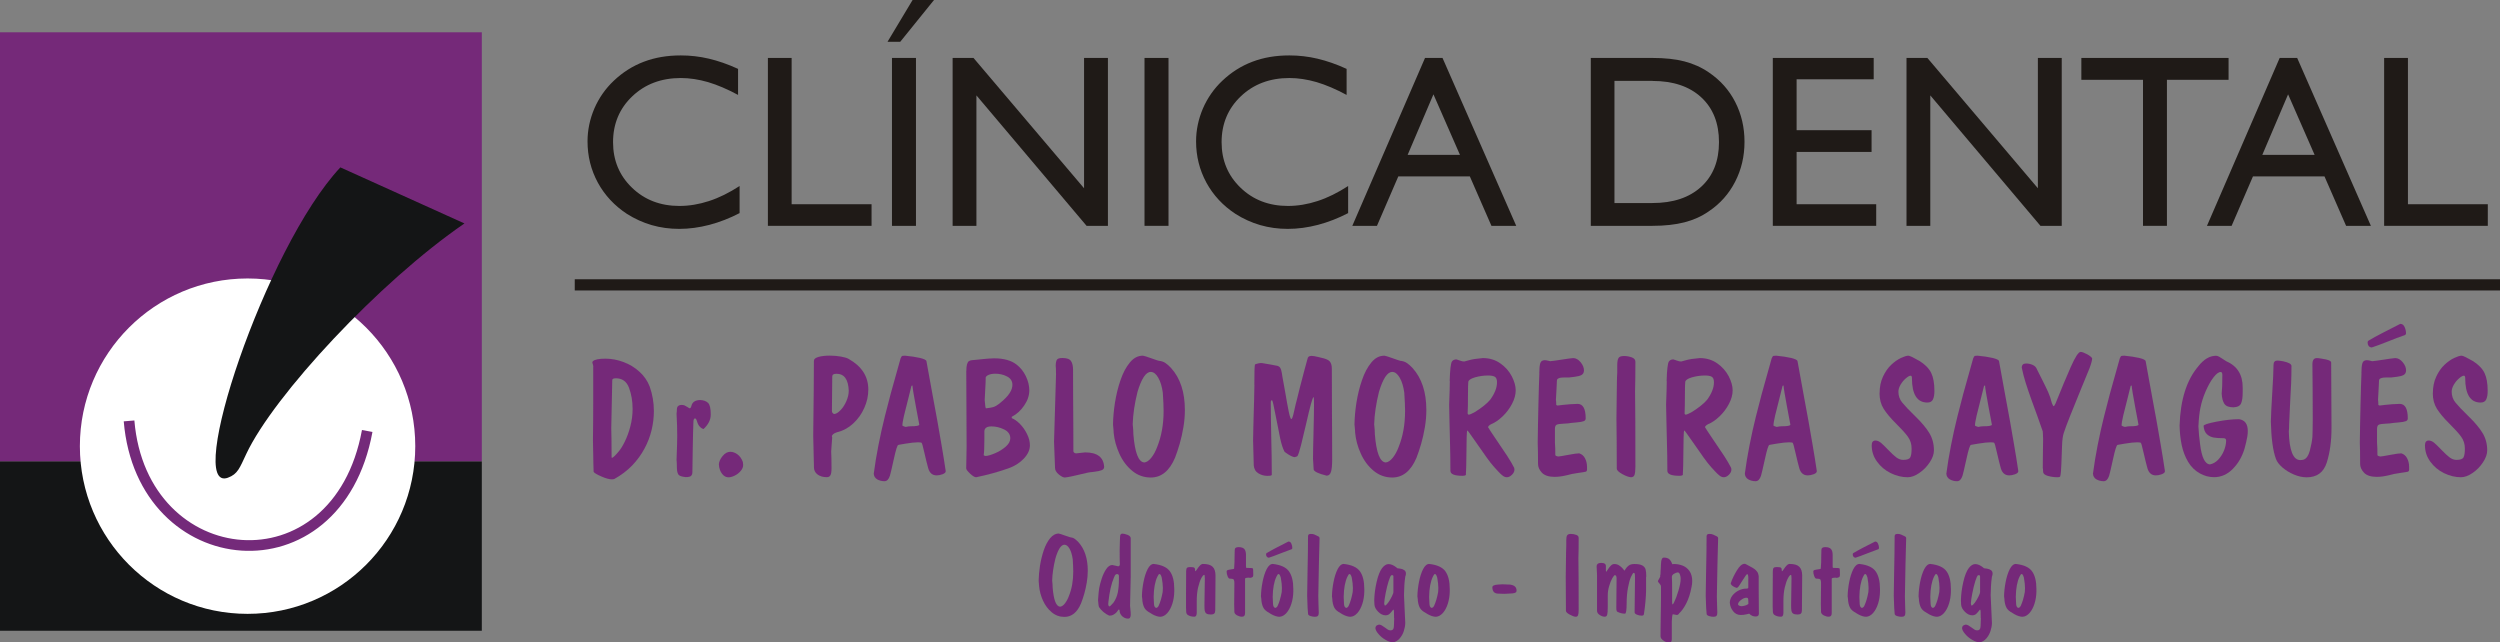 <?xml version="1.0" encoding="UTF-8"?>
<!DOCTYPE svg PUBLIC "-//W3C//DTD SVG 1.1//EN" "http://www.w3.org/Graphics/SVG/1.1/DTD/svg11.dtd">
<!-- Creator: CorelDRAW -->
<svg xmlns="http://www.w3.org/2000/svg" xml:space="preserve" width="82.631mm" height="21.234mm" style="shape-rendering:geometricPrecision; text-rendering:geometricPrecision; image-rendering:optimizeQuality; fill-rule:evenodd; clip-rule:evenodd"
viewBox="0 0 37.717 9.692"
 xmlns:xlink="http://www.w3.org/1999/xlink">
 <rect x="0" y="0" width="37.717" height="9.692" fill="#808080" stroke="none"/>
 <defs>
  <style type="text/css">
   <![CDATA[
    .str0 {stroke:#742A7A;stroke-width:0.161}
    .fil3 {fill:none}
    .fil6 {fill:#1F1A17}
    .fil2 {fill:white}
    .fil1 {fill:#141516}
    .fil0 {fill:#752979}
    .fil5 {fill:#1F1A17;fill-rule:nonzero}
    .fil4 {fill:#752979;fill-rule:nonzero}
   ]]>
  </style>
 </defs>
 <g id="Capa_x0020_1">
  <g id="_432235144">
   <rect id="_432235408" class="fil0" x="1.45842e-005" y="0.487" width="7.269" height="6.475"/>
   <rect id="_432235240" class="fil1" x="1.45842e-005" y="6.962" width="7.269" height="2.554"/>
   <circle id="_432235624" class="fil2" cx="3.735" cy="6.731" r="2.53"/>
   <g>
    <path id="_432235744" class="fil3 str0" d="M1.947 6.35c0.195,2.332 3.139,2.621 3.593,0.152"/>
    <path id="_432235600" class="fil1" d="M3.439 7.207c-0.662,0.241 0.558,-3.466 1.696,-4.682l1.872 0.846c-1.286,0.882 -2.877,2.596 -3.291,3.476 -0.1,0.212 -0.129,0.306 -0.278,0.36z"/>
   </g>
  </g>
  <path class="fil4" d="M8.951 5.531c0,-0.012 -0.005,-0.033 -0.015,-0.062 0.002,-0.007 0.004,-0.011 0.005,-0.014 0.002,-0.003 0.003,-0.005 0.004,-0.006 0.027,-0.025 0.091,-0.038 0.19,-0.038 0.091,0 0.181,0.017 0.272,0.051 0.09,0.034 0.171,0.082 0.24,0.146 0.07,0.063 0.122,0.138 0.155,0.224 0.042,0.119 0.063,0.242 0.063,0.37 0,0.097 -0.012,0.193 -0.035,0.289 -0.023,0.095 -0.059,0.189 -0.108,0.279 -0.048,0.09 -0.11,0.175 -0.186,0.254 -0.076,0.078 -0.166,0.146 -0.269,0.203 -0.001,0 -0.006,0.001 -0.014,0.003 -0.008,0.002 -0.015,0.002 -0.021,0.002 -0.04,0 -0.093,-0.015 -0.16,-0.044 -0.066,-0.029 -0.105,-0.052 -0.116,-0.069 -0.001,-0.002 -0.005,-0.159 -0.01,-0.472 0.002,-0.114 0.003,-0.223 0.003,-0.325 0.001,-0.102 0.001,-0.186 0.001,-0.253 0,-0.067 0,-0.152 0,-0.256 0,-0.104 0,-0.198 0,-0.281zm0.286 0.204c-0.003,0.119 -0.008,0.361 -0.015,0.725 0.003,0.1 0.005,0.243 0.005,0.428 0,0.01 0.001,0.017 0.005,0.02 0.017,-0.003 0.051,-0.036 0.103,-0.098 0.028,-0.033 0.059,-0.082 0.091,-0.147 0.032,-0.065 0.06,-0.14 0.083,-0.227 0.023,-0.087 0.035,-0.176 0.035,-0.266 0,-0.117 -0.018,-0.223 -0.054,-0.319 -0.036,-0.096 -0.102,-0.144 -0.198,-0.144 -0.037,0 -0.055,0.009 -0.055,0.028z"/>
  <path id="1" class="fil4" d="M10.212 6.176c0,-0.045 0.025,-0.067 0.075,-0.067 0.016,0 0.029,0.003 0.04,0.007 0.011,0.005 0.025,0.013 0.041,0.023 0.016,0.011 0.029,0.018 0.038,0.022 0.012,-0.004 0.021,-0.017 0.025,-0.038 0.015,-0.059 0.06,-0.088 0.137,-0.088 0.05,0.003 0.089,0.018 0.115,0.044 0.027,0.026 0.04,0.085 0.04,0.176 0,0.077 -0.036,0.149 -0.108,0.217 -0.018,-0.003 -0.037,-0.014 -0.055,-0.033 -0.019,-0.019 -0.033,-0.044 -0.042,-0.075 -0.01,-0.035 -0.02,-0.052 -0.032,-0.052 -0.017,0 -0.025,0.021 -0.025,0.063 -0.002,0.042 -0.003,0.093 -0.005,0.155 -0.002,0.061 -0.003,0.129 -0.004,0.202 -0.001,0.073 -0.002,0.136 -0.003,0.187 -0,0.052 -0.002,0.119 -0.003,0.202 0,0.025 -0.006,0.043 -0.019,0.057 -0.012,0.014 -0.04,0.02 -0.083,0.02 -0.047,-0.005 -0.08,-0.014 -0.1,-0.029 -0.019,-0.015 -0.03,-0.05 -0.032,-0.106 0,-0.055 -0.002,-0.097 -0.005,-0.127 0.007,-0.177 0.01,-0.296 0.01,-0.357 0,-0.103 -0.003,-0.216 -0.01,-0.34 0.003,-0.017 0.005,-0.038 0.005,-0.065z"/>
  <path id="12" class="fil4" d="M10.845 7.006c0.003,-0.042 0.022,-0.084 0.057,-0.126 0.035,-0.043 0.074,-0.064 0.115,-0.064 0.039,0 0.077,0.014 0.112,0.041 0.035,0.027 0.061,0.065 0.078,0.112 0,0.003 0.001,0.008 0.002,0.017 0.002,0.008 0.003,0.017 0.003,0.026 0,0.033 -0.012,0.064 -0.037,0.093 -0.025,0.03 -0.055,0.053 -0.09,0.07 -0.035,0.017 -0.066,0.026 -0.092,0.026 -0.03,0 -0.057,-0.01 -0.079,-0.031 -0.022,-0.021 -0.039,-0.047 -0.051,-0.077 -0.011,-0.03 -0.017,-0.059 -0.017,-0.086z"/>
  <path id="123" class="fil4" d="M12.28 7.045c-0.003,-0.079 -0.005,-0.164 -0.006,-0.255 -0.001,-0.091 -0.003,-0.162 -0.005,-0.215 0.007,-0.545 0.01,-0.923 0.01,-1.132 0,-0.025 0.023,-0.045 0.068,-0.058 0.045,-0.013 0.102,-0.02 0.171,-0.02 0.059,0 0.115,0.005 0.167,0.014 0.053,0.009 0.093,0.021 0.119,0.036 0.198,0.112 0.296,0.265 0.296,0.462 0,0.094 -0.02,0.187 -0.061,0.278 -0.04,0.091 -0.097,0.169 -0.168,0.235 -0.072,0.066 -0.154,0.11 -0.246,0.132 -0.044,0.015 -0.069,0.034 -0.075,0.057 0.003,0.007 0.005,0.014 0.005,0.02 -0.004,0.047 -0.009,0.117 -0.015,0.21 0.003,0.065 0.005,0.15 0.005,0.255 0,0.05 -0.005,0.086 -0.016,0.105 -0.011,0.02 -0.029,0.03 -0.056,0.03 -0.055,0 -0.1,-0.013 -0.138,-0.04 -0.037,-0.027 -0.056,-0.065 -0.056,-0.115zm0.271 -0.849c0,0.027 0.012,0.044 0.035,0.05 0.027,-0.002 0.059,-0.021 0.093,-0.056 0.035,-0.035 0.064,-0.08 0.089,-0.135 0.024,-0.055 0.037,-0.108 0.037,-0.161 -0.007,-0.17 -0.068,-0.255 -0.184,-0.255 -0.044,0 -0.065,0.013 -0.065,0.04l-0.005 0.517z"/>
  <path id="1234" class="fil4" d="M13.585 5.411c0.009,-0.02 0.016,-0.032 0.02,-0.037 0.005,-0.005 0.021,-0.008 0.05,-0.008 0.088,0.008 0.162,0.02 0.225,0.034 0.062,0.015 0.094,0.031 0.097,0.049 0.031,0.173 0.063,0.351 0.097,0.533 0.034,0.182 0.057,0.307 0.069,0.375 0.012,0.067 0.032,0.179 0.058,0.334 0.027,0.155 0.049,0.294 0.067,0.417 0,0.02 -0.017,0.035 -0.049,0.047 -0.033,0.012 -0.062,0.017 -0.088,0.017 -0.064,0 -0.106,-0.036 -0.127,-0.107 -0.016,-0.056 -0.035,-0.134 -0.058,-0.234 -0.022,-0.101 -0.037,-0.152 -0.045,-0.153 -0.001,0 -0.007,-0.001 -0.019,-0.003 -0.012,-0.002 -0.023,-0.002 -0.033,-0.002 -0.044,0 -0.107,0.007 -0.186,0.02 -0.08,0.013 -0.116,0.02 -0.11,0.02 -0.015,0 -0.037,0.071 -0.068,0.213 -0.031,0.142 -0.051,0.226 -0.059,0.251 -0.018,0.055 -0.045,0.083 -0.082,0.083 -0.041,0 -0.078,-0.01 -0.11,-0.028 -0.032,-0.019 -0.049,-0.047 -0.052,-0.085 0.018,-0.139 0.042,-0.283 0.071,-0.431 0.029,-0.148 0.061,-0.292 0.096,-0.432 0.035,-0.14 0.064,-0.254 0.088,-0.341 0.024,-0.087 0.073,-0.264 0.149,-0.533zm0.284 0.995c0,0 -0.017,-0.088 -0.05,-0.266 -0.033,-0.177 -0.051,-0.285 -0.053,-0.324l-0.015 0.005c-0.003,0.015 -0.018,0.075 -0.045,0.181 -0.027,0.105 -0.049,0.194 -0.067,0.267 -0.017,0.072 -0.025,0.123 -0.025,0.152 0.012,0.008 0.029,0.015 0.05,0.02 0.03,-0.007 0.054,-0.01 0.073,-0.01 0.088,0 0.132,-0.008 0.132,-0.025z"/>
  <path id="12345" class="fil4" d="M14.579 5.597c0,-0.043 0.003,-0.076 0.01,-0.1 0.007,-0.024 0.016,-0.04 0.028,-0.048 0.012,-0.008 0.026,-0.013 0.043,-0.015 0.017,-0.002 0.036,-0.003 0.056,-0.005 0.031,-0.003 0.063,-0.005 0.097,-0.01 0.034,-0.004 0.066,-0.007 0.098,-0.009 0.031,-0.002 0.06,-0.004 0.087,-0.004 0.144,0 0.257,0.031 0.337,0.093 0.059,0.045 0.106,0.103 0.141,0.175 0.035,0.072 0.053,0.143 0.053,0.215 0,0.078 -0.026,0.155 -0.078,0.23 -0.051,0.075 -0.114,0.132 -0.187,0.169l0 0.02c0.041,0.016 0.082,0.046 0.125,0.089 0.042,0.043 0.078,0.094 0.106,0.152 0.029,0.057 0.043,0.114 0.043,0.169 0,0.07 -0.031,0.137 -0.092,0.201 -0.061,0.064 -0.137,0.113 -0.23,0.146 -0.152,0.054 -0.315,0.099 -0.489,0.135 -0.022,0 -0.053,-0.018 -0.092,-0.055 -0.039,-0.037 -0.058,-0.063 -0.058,-0.08 0,-0.036 0.001,-0.088 0.003,-0.156 0.002,-0.068 0.003,-0.125 0.003,-0.171l-0.005 -1.141zm0.292 0.107c0,0.032 -0.002,0.09 -0.007,0.174 -0.005,0.085 -0.007,0.137 -0.008,0.157 0.006,0.084 0.012,0.125 0.02,0.125 0.053,-0.005 0.095,-0.013 0.127,-0.025 0.031,-0.012 0.077,-0.046 0.137,-0.1 0.09,-0.082 0.134,-0.158 0.134,-0.229 0,-0.057 -0.027,-0.099 -0.082,-0.127 -0.054,-0.028 -0.113,-0.041 -0.175,-0.041 -0.042,0 -0.077,0.006 -0.105,0.019 -0.028,0.013 -0.042,0.028 -0.042,0.046zm-0.02 0.809l0 0.112c0,0.12 -0.003,0.2 -0.01,0.239 0,0.006 0.008,0.011 0.025,0.015 0.032,0 0.079,-0.013 0.141,-0.039 0.062,-0.026 0.117,-0.059 0.164,-0.1 0.048,-0.041 0.071,-0.083 0.071,-0.127 0,-0.059 -0.031,-0.104 -0.093,-0.134 -0.061,-0.03 -0.125,-0.046 -0.191,-0.046 -0.071,0 -0.107,0.026 -0.107,0.077z"/>
  <path id="123456" class="fil4" d="M15.932 5.649c0,-0.068 -0.002,-0.114 -0.005,-0.136 0.002,-0.047 0.01,-0.077 0.022,-0.091 0.013,-0.014 0.039,-0.021 0.08,-0.021 0.066,0 0.108,0.015 0.129,0.046 0.021,0.03 0.031,0.075 0.031,0.134 0,0.091 0,0.215 0.001,0.374 0.001,0.159 0.002,0.317 0.003,0.476 0.001,0.159 0.001,0.284 0.001,0.374 0,0.018 0.013,0.03 0.04,0.035 0.032,-0.004 0.077,-0.009 0.137,-0.015 0.183,0 0.279,0.073 0.287,0.219 0,0.024 -0.013,0.04 -0.038,0.05 -0.025,0.01 -0.063,0.018 -0.115,0.024 -0.051,0.005 -0.085,0.01 -0.102,0.014 -0.043,0.01 -0.085,0.02 -0.127,0.03 -0.041,0.01 -0.081,0.019 -0.119,0.027 -0.038,0.007 -0.069,0.013 -0.091,0.015 -0.024,0 -0.056,-0.016 -0.093,-0.047 -0.037,-0.031 -0.056,-0.064 -0.056,-0.097 -0.005,-0.114 -0.009,-0.245 -0.015,-0.395 0.002,-0.117 0.007,-0.286 0.015,-0.507 0.008,-0.221 0.013,-0.391 0.015,-0.509z"/>
  <path id="1234567" class="fil4" d="M17.244 5.366c0.016,0.002 0.058,0.015 0.125,0.039 0.067,0.024 0.105,0.037 0.114,0.038 0.041,0.004 0.076,0.016 0.103,0.036 0.028,0.02 0.055,0.044 0.081,0.072 0.139,0.153 0.209,0.364 0.209,0.634 0,0.085 -0.007,0.172 -0.022,0.26 -0.015,0.087 -0.033,0.171 -0.056,0.25 -0.023,0.079 -0.047,0.15 -0.071,0.212 -0.084,0.198 -0.206,0.297 -0.366,0.297 -0.105,0 -0.199,-0.034 -0.281,-0.102 -0.082,-0.068 -0.146,-0.154 -0.193,-0.259 -0.047,-0.104 -0.075,-0.208 -0.085,-0.311 0,-0.018 -0.003,-0.061 -0.01,-0.127 0.001,-0.101 0.011,-0.211 0.029,-0.329 0.019,-0.118 0.046,-0.232 0.084,-0.341 0.037,-0.109 0.084,-0.197 0.141,-0.266 0.056,-0.069 0.122,-0.103 0.196,-0.103zm0.299 0.557c-0.013,-0.092 -0.035,-0.167 -0.069,-0.225 -0.033,-0.058 -0.071,-0.087 -0.113,-0.087 -0.073,0 -0.14,0.101 -0.2,0.302 -0.044,0.178 -0.068,0.34 -0.072,0.487 0.007,0.063 0.01,0.114 0.01,0.152 0.022,0.277 0.077,0.419 0.164,0.425 0.036,-0.003 0.071,-0.027 0.107,-0.072 0.036,-0.045 0.065,-0.1 0.088,-0.162 0.064,-0.158 0.097,-0.339 0.097,-0.543 0,-0.064 -0.004,-0.156 -0.012,-0.277z"/>
  <path id="12345678" class="fil4" d="M18.924 5.806c0,-0.192 0.003,-0.295 0.01,-0.308 0.005,-0.002 0.012,-0.004 0.021,-0.008 0.01,-0.003 0.021,-0.006 0.034,-0.009 0.014,-0.003 0.029,-0.004 0.047,-0.004 0.094,0.015 0.169,0.029 0.225,0.04 0.025,0.004 0.042,0.015 0.053,0.032 0.011,0.017 0.019,0.043 0.025,0.079 0.005,0.036 0.008,0.055 0.009,0.059 0.006,0.025 0.019,0.101 0.041,0.226 0.021,0.125 0.039,0.224 0.054,0.297 0.015,0.073 0.028,0.11 0.039,0.112 0.011,0 0.025,-0.038 0.041,-0.115 0.017,-0.077 0.031,-0.138 0.044,-0.183 0.006,-0.025 0.021,-0.085 0.045,-0.182 0.025,-0.096 0.047,-0.184 0.069,-0.264 0.022,-0.079 0.037,-0.134 0.045,-0.164 0.004,-0.03 0.024,-0.045 0.06,-0.045 0.012,0 0.025,0.001 0.041,0.004 0.015,0.002 0.034,0.007 0.057,0.012 0.022,0.005 0.035,0.008 0.037,0.009 0.075,0.015 0.122,0.035 0.142,0.06 0.02,0.025 0.03,0.061 0.03,0.11 0,0.115 0.001,0.229 0.001,0.344 0,0.114 0.001,0.229 0.001,0.342 0,0.114 0.001,0.219 0.002,0.314 0,0.095 0.001,0.219 0.001,0.372 0,0.081 -0.006,0.141 -0.017,0.18 -0.012,0.04 -0.034,0.06 -0.067,0.06 -0.121,-0.03 -0.186,-0.06 -0.195,-0.092 0,-0 -0.003,-0.055 -0.01,-0.162 0,-0.035 0,-0.088 0.002,-0.161 0.001,-0.073 0.003,-0.158 0.006,-0.256 0.002,-0.098 0.004,-0.173 0.005,-0.224 0.001,-0.051 0.002,-0.106 0.002,-0.164 0,-0.085 -0.002,-0.127 -0.005,-0.127 -0.009,0 -0.022,0.035 -0.041,0.104 -0.019,0.069 -0.043,0.168 -0.072,0.297 -0.03,0.129 -0.055,0.236 -0.077,0.322 -0.022,0.085 -0.039,0.139 -0.051,0.161 -0.004,0.01 -0.019,0.017 -0.045,0.023 -0.026,-0.002 -0.058,-0.017 -0.098,-0.042 -0.039,-0.025 -0.059,-0.041 -0.059,-0.046 -0.023,-0.046 -0.044,-0.11 -0.062,-0.194 -0.018,-0.083 -0.041,-0.199 -0.069,-0.347 -0.028,-0.149 -0.046,-0.225 -0.053,-0.229l-0.005 0c-0.01,0 -0.015,0.012 -0.015,0.037 0,0.06 0.001,0.136 0.002,0.226 0.001,0.091 0.003,0.189 0.005,0.295 0.002,0.106 0.004,0.202 0.006,0.288 0.001,0.086 0.002,0.179 0.002,0.279 0,0.01 -0.022,0.015 -0.068,0.015 -0.048,0 -0.093,-0.013 -0.134,-0.038 -0.042,-0.025 -0.065,-0.065 -0.07,-0.12 -0.001,-0.043 -0.003,-0.106 -0.005,-0.19 -0.002,-0.085 -0.003,-0.147 -0.005,-0.189 0.002,-0.072 0.003,-0.137 0.004,-0.196 0.001,-0.059 0.003,-0.123 0.005,-0.193 0.002,-0.07 0.004,-0.139 0.006,-0.208 0.002,-0.068 0.003,-0.149 0.005,-0.241z"/>
  <path id="123456789" class="fil4" d="M20.887 5.366c0.016,0.002 0.058,0.015 0.125,0.039 0.067,0.024 0.105,0.037 0.114,0.038 0.041,0.004 0.076,0.016 0.103,0.036 0.028,0.02 0.055,0.044 0.081,0.072 0.139,0.153 0.209,0.364 0.209,0.634 0,0.085 -0.007,0.172 -0.022,0.26 -0.015,0.087 -0.033,0.171 -0.056,0.25 -0.023,0.079 -0.047,0.15 -0.071,0.212 -0.084,0.198 -0.206,0.297 -0.366,0.297 -0.105,0 -0.199,-0.034 -0.281,-0.102 -0.082,-0.068 -0.146,-0.154 -0.193,-0.259 -0.047,-0.104 -0.075,-0.208 -0.085,-0.311 0,-0.018 -0.003,-0.061 -0.01,-0.127 0.001,-0.101 0.011,-0.211 0.029,-0.329 0.019,-0.118 0.046,-0.232 0.084,-0.341 0.037,-0.109 0.084,-0.197 0.141,-0.266 0.056,-0.069 0.122,-0.103 0.196,-0.103zm0.299 0.557c-0.013,-0.092 -0.035,-0.167 -0.069,-0.225 -0.033,-0.058 -0.071,-0.087 -0.113,-0.087 -0.073,0 -0.14,0.101 -0.2,0.302 -0.044,0.178 -0.068,0.34 -0.072,0.487 0.007,0.063 0.01,0.114 0.01,0.152 0.022,0.277 0.077,0.419 0.164,0.425 0.036,-0.003 0.071,-0.027 0.107,-0.072 0.036,-0.045 0.065,-0.1 0.088,-0.162 0.064,-0.158 0.097,-0.339 0.097,-0.543 0,-0.064 -0.004,-0.156 -0.012,-0.277z"/>
  <path id="12345678910" class="fil4" d="M21.871 5.746c0.005,-0.166 0.016,-0.264 0.034,-0.292 0.015,-0.022 0.038,-0.032 0.068,-0.032 0.002,0 0.017,0.005 0.047,0.016 0.029,0.011 0.052,0.016 0.07,0.016 0.005,0 0.03,-0.007 0.074,-0.02 0.044,-0.013 0.113,-0.024 0.207,-0.032 0.1,0 0.189,0.027 0.264,0.08 0.076,0.053 0.133,0.119 0.173,0.195 0.039,0.077 0.059,0.147 0.059,0.212 0,0.065 -0.018,0.132 -0.055,0.203 -0.037,0.07 -0.084,0.134 -0.142,0.189 -0.058,0.056 -0.117,0.096 -0.176,0.12 -0.026,0.014 -0.041,0.029 -0.045,0.045 0.002,0.001 0.003,0.002 0.004,0.003 0.001,0.001 0.001,0.002 0.001,0.002 0.013,0.023 0.053,0.084 0.121,0.184 0.068,0.099 0.122,0.181 0.165,0.245 0.042,0.065 0.076,0.123 0.103,0.176 0,0.001 0.001,0.005 0.003,0.011 0.002,0.007 0.002,0.013 0.002,0.019 0,0.027 -0.013,0.052 -0.038,0.077 -0.025,0.025 -0.051,0.037 -0.077,0.037 -0.02,0 -0.04,-0.007 -0.06,-0.022 -0.02,-0.015 -0.045,-0.037 -0.073,-0.069 -0.029,-0.032 -0.048,-0.053 -0.059,-0.064 -0.034,-0.038 -0.072,-0.086 -0.113,-0.144 -0.041,-0.058 -0.099,-0.14 -0.173,-0.247 -0.074,-0.107 -0.113,-0.16 -0.117,-0.16 -0.006,0.003 -0.01,0.038 -0.011,0.107 -0.002,0.069 -0.003,0.163 -0.004,0.281 -0.001,0.119 -0.003,0.192 -0.005,0.221 0,0.013 -0.001,0.025 -0.002,0.035l0 0.025c-0.005,0.01 -0.023,0.015 -0.054,0.015 -0.12,0 -0.18,-0.025 -0.18,-0.075 0,-0.092 -0,-0.17 -0.002,-0.235 -0.001,-0.064 -0.003,-0.138 -0.005,-0.222 -0.002,-0.084 -0.005,-0.181 -0.007,-0.292 -0.003,-0.112 -0.005,-0.195 -0.005,-0.25 0.007,-0.174 0.01,-0.293 0.01,-0.358zm0.607 0.29c0.071,-0.095 0.107,-0.185 0.107,-0.269 0,-0.042 -0.011,-0.07 -0.033,-0.083 -0.022,-0.013 -0.057,-0.019 -0.103,-0.019 -0.068,0 -0.133,0.01 -0.197,0.028 -0.063,0.019 -0.097,0.042 -0.1,0.069 -0.003,0.023 -0.005,0.088 -0.005,0.195 0,0.125 -0.002,0.22 -0.005,0.284 0,0.005 0.005,0.01 0.015,0.015 0.02,-0.002 0.051,-0.015 0.094,-0.04 0.042,-0.025 0.085,-0.055 0.13,-0.09 0.044,-0.035 0.076,-0.065 0.096,-0.09z"/>
  <path id="1234567891011" class="fil4" d="M23.223 5.631c0,-0.067 0.005,-0.117 0.014,-0.149 0.009,-0.032 0.032,-0.048 0.068,-0.048 0.008,0 0.015,0.001 0.023,0.002 0.007,0.002 0.016,0.003 0.025,0.005 0.01,0.003 0.021,0.005 0.034,0.008 0.028,-0.002 0.082,-0.009 0.163,-0.022 0.081,-0.013 0.142,-0.021 0.183,-0.025 0.041,0 0.079,0.021 0.113,0.062 0.034,0.041 0.051,0.082 0.051,0.123 0,0.032 -0.012,0.055 -0.035,0.069 -0.023,0.014 -0.059,0.023 -0.108,0.029 -0.049,0.005 -0.074,0.009 -0.076,0.009l-0.072 0c-0.078,0 -0.117,0.016 -0.117,0.047 0,0.008 -0.002,0.05 -0.006,0.125 -0.004,0.075 -0.007,0.13 -0.009,0.165 0.003,0.022 0.005,0.047 0.005,0.077 -0.006,0 0.001,0.003 0.02,0.01 0.024,-0.003 0.052,-0.006 0.083,-0.01 0.03,-0.004 0.067,-0.007 0.109,-0.01 0.042,-0.003 0.079,-0.005 0.11,-0.005 0.081,0 0.122,0.073 0.122,0.22 0,0.02 -0.011,0.035 -0.033,0.042 -0.022,0.008 -0.054,0.013 -0.097,0.017 -0.043,0.003 -0.071,0.006 -0.084,0.008 -0.033,0.006 -0.074,0.01 -0.125,0.012 -0.05,0.002 -0.083,0.007 -0.1,0.016 -0.017,0.009 -0.025,0.03 -0.025,0.064l0 0.205c0.004,0.047 0.006,0.109 0.006,0.187 0,0.01 0.015,0.018 0.044,0.023 0.021,-0.001 0.071,-0.01 0.151,-0.025 0.081,-0.015 0.135,-0.023 0.165,-0.023 0.039,0.012 0.068,0.037 0.088,0.075 0.02,0.038 0.03,0.082 0.03,0.13l0 0.045c-0.002,0.015 -0.009,0.025 -0.023,0.028 -0.014,0.003 -0.051,0.01 -0.112,0.018 -0.061,0.008 -0.12,0.02 -0.176,0.036 -0.064,0.015 -0.123,0.023 -0.177,0.023 -0.088,0 -0.152,-0.021 -0.192,-0.062 -0.039,-0.042 -0.059,-0.086 -0.059,-0.132 0,-0.14 -0.002,-0.247 -0.005,-0.318 0.001,-0.089 0.002,-0.177 0.004,-0.265 0.001,-0.088 0.004,-0.197 0.007,-0.327 0.003,-0.13 0.006,-0.218 0.007,-0.263 0.001,-0.045 0.003,-0.11 0.007,-0.197z"/>
  <path id="123456789101112" class="fil4" d="M24.399 5.626l0 -0.055 0 -0.061c0,-0.05 0.006,-0.085 0.018,-0.107 0.012,-0.022 0.04,-0.032 0.084,-0.032 0.04,0 0.079,0.007 0.116,0.02 0.037,0.013 0.056,0.035 0.056,0.067 0,0.195 -0.002,0.344 -0.005,0.445 0.004,0.254 0.005,0.634 0.005,1.142 0,0.055 -0.005,0.095 -0.013,0.119 -0.009,0.024 -0.027,0.036 -0.054,0.036 -0.035,-0.003 -0.08,-0.019 -0.133,-0.049 -0.054,-0.03 -0.081,-0.057 -0.081,-0.081 0,-0.3 -0.002,-0.55 -0.005,-0.752 0.002,-0.126 0.003,-0.234 0.004,-0.325 0.001,-0.091 0.002,-0.167 0.003,-0.228 0.001,-0.061 0.002,-0.107 0.005,-0.139z"/>
  <path id="12345678910111213" class="fil4" d="M25.144 5.746c0.005,-0.166 0.016,-0.264 0.034,-0.292 0.015,-0.022 0.038,-0.032 0.068,-0.032 0.002,0 0.017,0.005 0.047,0.016 0.029,0.011 0.052,0.016 0.07,0.016 0.005,0 0.03,-0.007 0.074,-0.02 0.044,-0.013 0.113,-0.024 0.207,-0.032 0.1,0 0.189,0.027 0.264,0.08 0.076,0.053 0.133,0.119 0.173,0.195 0.039,0.077 0.059,0.147 0.059,0.212 0,0.065 -0.018,0.132 -0.055,0.203 -0.037,0.07 -0.084,0.134 -0.142,0.189 -0.058,0.056 -0.117,0.096 -0.176,0.12 -0.026,0.014 -0.041,0.029 -0.045,0.045 0.002,0.001 0.003,0.002 0.004,0.003 0.001,0.001 0.001,0.002 0.001,0.002 0.013,0.023 0.053,0.084 0.121,0.184 0.068,0.099 0.122,0.181 0.165,0.245 0.042,0.065 0.076,0.123 0.103,0.176 0,0.001 0.001,0.005 0.003,0.011 0.002,0.007 0.002,0.013 0.002,0.019 0,0.027 -0.013,0.052 -0.038,0.077 -0.025,0.025 -0.051,0.037 -0.077,0.037 -0.02,0 -0.04,-0.007 -0.06,-0.022 -0.02,-0.015 -0.045,-0.037 -0.073,-0.069 -0.029,-0.032 -0.048,-0.053 -0.059,-0.064 -0.034,-0.038 -0.072,-0.086 -0.113,-0.144 -0.041,-0.058 -0.099,-0.14 -0.173,-0.247 -0.074,-0.107 -0.113,-0.16 -0.117,-0.16 -0.006,0.003 -0.01,0.038 -0.011,0.107 -0.002,0.069 -0.003,0.163 -0.004,0.281 -0.001,0.119 -0.003,0.192 -0.005,0.221 0,0.013 -0.001,0.025 -0.002,0.035l0 0.025c-0.005,0.01 -0.023,0.015 -0.054,0.015 -0.12,0 -0.18,-0.025 -0.18,-0.075 0,-0.092 -0,-0.17 -0.002,-0.235 -0.001,-0.064 -0.003,-0.138 -0.005,-0.222 -0.002,-0.084 -0.005,-0.181 -0.007,-0.292 -0.003,-0.112 -0.005,-0.195 -0.005,-0.25 0.007,-0.174 0.01,-0.293 0.01,-0.358zm0.607 0.29c0.071,-0.095 0.107,-0.185 0.107,-0.269 0,-0.042 -0.011,-0.07 -0.033,-0.083 -0.022,-0.013 -0.057,-0.019 -0.103,-0.019 -0.068,0 -0.133,0.01 -0.197,0.028 -0.063,0.019 -0.097,0.042 -0.1,0.069 -0.003,0.023 -0.005,0.088 -0.005,0.195 0,0.125 -0.002,0.22 -0.005,0.284 0,0.005 0.005,0.01 0.015,0.015 0.02,-0.002 0.051,-0.015 0.094,-0.04 0.042,-0.025 0.085,-0.055 0.13,-0.09 0.044,-0.035 0.076,-0.065 0.096,-0.09z"/>
  <path id="1234567891011121314" class="fil4" d="M26.727 5.411c0.009,-0.02 0.016,-0.032 0.02,-0.037 0.005,-0.005 0.021,-0.008 0.05,-0.008 0.088,0.008 0.162,0.02 0.225,0.034 0.062,0.015 0.094,0.031 0.097,0.049 0.031,0.173 0.063,0.351 0.097,0.533 0.034,0.182 0.057,0.307 0.069,0.375 0.012,0.067 0.032,0.179 0.058,0.334 0.027,0.155 0.049,0.294 0.067,0.417 0,0.02 -0.017,0.035 -0.049,0.047 -0.033,0.012 -0.062,0.017 -0.088,0.017 -0.064,0 -0.106,-0.036 -0.127,-0.107 -0.016,-0.056 -0.035,-0.134 -0.058,-0.234 -0.022,-0.101 -0.037,-0.152 -0.045,-0.153 -0.001,0 -0.007,-0.001 -0.019,-0.003 -0.012,-0.002 -0.023,-0.002 -0.033,-0.002 -0.044,0 -0.107,0.007 -0.186,0.02 -0.08,0.013 -0.116,0.02 -0.11,0.02 -0.015,0 -0.037,0.071 -0.068,0.213 -0.031,0.142 -0.051,0.226 -0.059,0.251 -0.018,0.055 -0.045,0.083 -0.082,0.083 -0.041,0 -0.078,-0.01 -0.11,-0.028 -0.032,-0.019 -0.049,-0.047 -0.052,-0.085 0.018,-0.139 0.042,-0.283 0.071,-0.431 0.029,-0.148 0.061,-0.292 0.096,-0.432 0.035,-0.14 0.064,-0.254 0.088,-0.341 0.024,-0.087 0.073,-0.264 0.149,-0.533zm0.284 0.995c0,0 -0.017,-0.088 -0.05,-0.266 -0.033,-0.177 -0.051,-0.285 -0.053,-0.324l-0.015 0.005c-0.003,0.015 -0.018,0.075 -0.045,0.181 -0.027,0.105 -0.049,0.194 -0.067,0.267 -0.017,0.072 -0.025,0.123 -0.025,0.152 0.012,0.008 0.029,0.015 0.05,0.02 0.03,-0.007 0.054,-0.01 0.073,-0.01 0.088,0 0.132,-0.008 0.132,-0.025z"/>
  <path id="123456789101112131415" class="fil4" d="M28.357 5.933c0,-0.094 0.017,-0.178 0.051,-0.251 0.034,-0.073 0.076,-0.133 0.125,-0.179 0.049,-0.046 0.098,-0.08 0.147,-0.103 0.048,-0.022 0.085,-0.034 0.111,-0.034 0.02,0 0.078,0.028 0.172,0.082 0.083,0.053 0.141,0.113 0.173,0.179 0.032,0.066 0.048,0.156 0.048,0.271 0,0.054 -0.007,0.097 -0.022,0.128 -0.015,0.032 -0.043,0.047 -0.085,0.047 -0.154,0 -0.232,-0.123 -0.232,-0.37 0,-0.023 -0.007,-0.035 -0.02,-0.035 -0.017,0 -0.041,0.013 -0.071,0.039 -0.03,0.025 -0.057,0.057 -0.079,0.094 -0.022,0.037 -0.034,0.073 -0.034,0.108 0,0.062 0.019,0.118 0.058,0.165 0.039,0.048 0.104,0.117 0.197,0.207 0.093,0.09 0.163,0.173 0.21,0.25 0.047,0.077 0.071,0.164 0.071,0.265 0,0.055 -0.021,0.114 -0.063,0.178 -0.042,0.064 -0.094,0.118 -0.157,0.161 -0.062,0.043 -0.121,0.065 -0.176,0.065 -0.086,0 -0.171,-0.021 -0.256,-0.062 -0.085,-0.042 -0.154,-0.1 -0.207,-0.174 -0.054,-0.074 -0.08,-0.156 -0.08,-0.245 0,-0.049 0.019,-0.073 0.057,-0.073 0.027,0 0.055,0.012 0.083,0.035 0.028,0.024 0.065,0.06 0.112,0.109 0.047,0.049 0.087,0.086 0.12,0.111 0.034,0.025 0.069,0.037 0.103,0.037 0.056,0 0.092,-0.012 0.106,-0.037 0.014,-0.025 0.021,-0.069 0.021,-0.133 0,-0.069 -0.019,-0.129 -0.057,-0.181 -0.038,-0.052 -0.098,-0.118 -0.18,-0.199 -0.082,-0.081 -0.143,-0.155 -0.185,-0.221 -0.041,-0.066 -0.062,-0.144 -0.062,-0.233z"/>
  <path id="12345678910111213141516" class="fil4" d="M29.767 5.411c0.009,-0.02 0.016,-0.032 0.02,-0.037 0.005,-0.005 0.021,-0.008 0.05,-0.008 0.088,0.008 0.162,0.02 0.225,0.034 0.062,0.015 0.094,0.031 0.097,0.049 0.031,0.173 0.063,0.351 0.097,0.533 0.034,0.182 0.057,0.307 0.069,0.375 0.012,0.067 0.032,0.179 0.058,0.334 0.027,0.155 0.049,0.294 0.067,0.417 0,0.02 -0.017,0.035 -0.049,0.047 -0.033,0.012 -0.062,0.017 -0.088,0.017 -0.064,0 -0.106,-0.036 -0.127,-0.107 -0.016,-0.056 -0.035,-0.134 -0.058,-0.234 -0.022,-0.101 -0.037,-0.152 -0.045,-0.153 -0.001,0 -0.007,-0.001 -0.019,-0.003 -0.012,-0.002 -0.023,-0.002 -0.033,-0.002 -0.044,0 -0.107,0.007 -0.186,0.02 -0.08,0.013 -0.116,0.02 -0.11,0.02 -0.015,0 -0.037,0.071 -0.068,0.213 -0.031,0.142 -0.051,0.226 -0.059,0.251 -0.018,0.055 -0.045,0.083 -0.082,0.083 -0.041,0 -0.078,-0.01 -0.11,-0.028 -0.032,-0.019 -0.049,-0.047 -0.052,-0.085 0.018,-0.139 0.042,-0.283 0.071,-0.431 0.029,-0.148 0.061,-0.292 0.096,-0.432 0.035,-0.14 0.064,-0.254 0.088,-0.341 0.024,-0.087 0.073,-0.264 0.149,-0.533zm0.284 0.995c0,0 -0.017,-0.088 -0.05,-0.266 -0.033,-0.177 -0.051,-0.285 -0.053,-0.324l-0.015 0.005c-0.003,0.015 -0.018,0.075 -0.045,0.181 -0.027,0.105 -0.049,0.194 -0.067,0.267 -0.017,0.072 -0.025,0.123 -0.025,0.152 0.012,0.008 0.029,0.015 0.05,0.02 0.03,-0.007 0.054,-0.01 0.073,-0.01 0.088,0 0.132,-0.008 0.132,-0.025z"/>
  <path id="1234567891011121314151617" class="fil4" d="M30.986 6.128c0.003,0 0.011,-0.013 0.025,-0.04 0.088,-0.22 0.165,-0.404 0.231,-0.553 0.066,-0.149 0.115,-0.224 0.147,-0.226 0.022,0 0.055,0.012 0.098,0.035 0.042,0.023 0.068,0.044 0.077,0.062 0,0.026 -0.012,0.075 -0.038,0.145 -0.028,0.07 -0.074,0.182 -0.138,0.337 -0.063,0.154 -0.116,0.283 -0.157,0.388 -0.042,0.104 -0.073,0.19 -0.096,0.258 -0.013,0.039 -0.022,0.1 -0.025,0.183 -0.003,0.082 -0.007,0.174 -0.01,0.274 -0.003,0.1 -0.009,0.164 -0.017,0.192 0,0.011 -0.015,0.017 -0.044,0.017 -0.047,0 -0.095,-0.007 -0.143,-0.02 -0.048,-0.013 -0.072,-0.035 -0.072,-0.067 0,-0.022 -0.002,-0.041 -0.005,-0.057 0,-0.041 0.001,-0.113 0.002,-0.215 0.002,-0.102 0.003,-0.174 0.003,-0.215 0,-0.025 -0.001,-0.052 -0.003,-0.079 -0.002,-0.027 -0.002,-0.04 -0.002,-0.038 -0.022,-0.065 -0.047,-0.138 -0.077,-0.219 -0.03,-0.081 -0.061,-0.168 -0.095,-0.261 -0.033,-0.092 -0.062,-0.177 -0.086,-0.254 -0.024,-0.077 -0.044,-0.153 -0.059,-0.228 0,-0.042 0.022,-0.063 0.065,-0.063 0.035,0 0.069,0.007 0.101,0.022 0.032,0.015 0.053,0.037 0.063,0.066 0.017,0.034 0.044,0.088 0.082,0.163 0.038,0.075 0.068,0.137 0.09,0.187 0.022,0.05 0.039,0.102 0.052,0.156 0.012,0.033 0.022,0.05 0.03,0.05z"/>
  <path id="123456789101112131415161718" class="fil4" d="M31.979 5.411c0.009,-0.02 0.016,-0.032 0.02,-0.037 0.005,-0.005 0.021,-0.008 0.05,-0.008 0.088,0.008 0.162,0.02 0.225,0.034 0.062,0.015 0.094,0.031 0.097,0.049 0.031,0.173 0.063,0.351 0.097,0.533 0.034,0.182 0.057,0.307 0.069,0.375 0.012,0.067 0.032,0.179 0.058,0.334 0.027,0.155 0.049,0.294 0.067,0.417 0,0.02 -0.017,0.035 -0.049,0.047 -0.033,0.012 -0.062,0.017 -0.088,0.017 -0.064,0 -0.106,-0.036 -0.127,-0.107 -0.016,-0.056 -0.035,-0.134 -0.058,-0.234 -0.022,-0.101 -0.037,-0.152 -0.045,-0.153 -0.001,0 -0.007,-0.001 -0.019,-0.003 -0.012,-0.002 -0.023,-0.002 -0.033,-0.002 -0.044,0 -0.107,0.007 -0.186,0.02 -0.08,0.013 -0.116,0.02 -0.11,0.02 -0.015,0 -0.037,0.071 -0.068,0.213 -0.031,0.142 -0.051,0.226 -0.059,0.251 -0.018,0.055 -0.045,0.083 -0.082,0.083 -0.041,0 -0.078,-0.01 -0.11,-0.028 -0.032,-0.019 -0.049,-0.047 -0.052,-0.085 0.018,-0.139 0.042,-0.283 0.071,-0.431 0.029,-0.148 0.061,-0.292 0.096,-0.432 0.035,-0.14 0.064,-0.254 0.088,-0.341 0.024,-0.087 0.073,-0.264 0.149,-0.533zm0.284 0.995c0,0 -0.017,-0.088 -0.05,-0.266 -0.033,-0.177 -0.051,-0.285 -0.053,-0.324l-0.015 0.005c-0.003,0.015 -0.018,0.075 -0.045,0.181 -0.027,0.105 -0.049,0.194 -0.067,0.267 -0.017,0.072 -0.025,0.123 -0.025,0.152 0.012,0.008 0.029,0.015 0.05,0.02 0.03,-0.007 0.054,-0.01 0.073,-0.01 0.088,0 0.132,-0.008 0.132,-0.025z"/>
  <path id="12345678910111213141516171819" class="fil4" d="M33.163 5.529c0.083,-0.108 0.174,-0.162 0.271,-0.162 0.015,0.002 0.031,0.006 0.045,0.014 0.015,0.008 0.034,0.02 0.056,0.035 0.022,0.015 0.039,0.026 0.051,0.033 0.166,0.072 0.249,0.203 0.249,0.395l0 0.075c0,0.071 -0.007,0.125 -0.023,0.164 -0.015,0.038 -0.053,0.059 -0.115,0.062 -0.07,0 -0.116,-0.018 -0.139,-0.054 -0.023,-0.035 -0.036,-0.086 -0.04,-0.152 0.007,-0.06 0.01,-0.153 0.01,-0.28 0,-0.032 -0.008,-0.047 -0.025,-0.047 -0.031,0 -0.067,0.028 -0.109,0.082 -0.042,0.055 -0.081,0.125 -0.118,0.21 -0.037,0.085 -0.063,0.169 -0.079,0.25 -0.014,0.066 -0.024,0.159 -0.03,0.278 0.004,0.084 0.012,0.173 0.025,0.267 0.024,0.201 0.074,0.303 0.149,0.307 0.046,-0.009 0.088,-0.032 0.125,-0.072 0.037,-0.039 0.067,-0.086 0.088,-0.139 0.021,-0.053 0.031,-0.103 0.031,-0.149 0,-0.023 -0.013,-0.035 -0.039,-0.035 -0.059,0 -0.108,-0.003 -0.148,-0.01 -0.04,-0.007 -0.074,-0.024 -0.103,-0.051 -0.029,-0.027 -0.046,-0.069 -0.05,-0.124 0,-0.018 0.066,-0.04 0.196,-0.065 0.131,-0.025 0.244,-0.037 0.339,-0.037 0.088,0.013 0.132,0.072 0.132,0.179 0,0.024 -0.002,0.052 -0.007,0.083 -0.005,0.031 -0.011,0.06 -0.018,0.088 -0.007,0.028 -0.015,0.06 -0.024,0.094 -0.036,0.121 -0.095,0.223 -0.177,0.306 -0.082,0.084 -0.177,0.125 -0.283,0.125 -0.074,0 -0.146,-0.019 -0.214,-0.057 -0.074,-0.041 -0.134,-0.1 -0.179,-0.177 -0.045,-0.077 -0.077,-0.162 -0.096,-0.254 -0.019,-0.092 -0.029,-0.189 -0.031,-0.291 0.012,-0.387 0.105,-0.684 0.281,-0.892z"/>
  <path id="1234567891011121314151617181920" class="fil4" d="M34.299 5.519c0,-0.03 0.005,-0.05 0.015,-0.062 0.01,-0.012 0.025,-0.017 0.048,-0.017 0.015,0 0.042,0.003 0.082,0.01 0.085,0.018 0.127,0.042 0.127,0.07 0,0.097 -0.002,0.184 -0.005,0.26 -0.003,0.076 -0.008,0.175 -0.015,0.296 -0.007,0.121 -0.012,0.228 -0.015,0.32 0,0.047 -0.002,0.085 -0.005,0.113 0.007,0.288 0.065,0.432 0.174,0.432 0.015,0 0.032,-0.002 0.05,-0.007 0.042,-0.015 0.073,-0.06 0.093,-0.135 0.02,-0.075 0.033,-0.144 0.039,-0.207 0,-0.011 0.001,-0.046 0.003,-0.106 0.002,-0.06 0.002,-0.112 0.002,-0.157 0,-0.117 -0.001,-0.281 -0.002,-0.49 -0.002,-0.21 -0.003,-0.324 -0.003,-0.344 0,-0.062 0.022,-0.093 0.068,-0.093 0.013,0 0.04,0.003 0.08,0.01 0.09,0.013 0.135,0.032 0.135,0.058l0.005 0.987c0,0.197 -0.024,0.371 -0.071,0.52 -0.047,0.149 -0.148,0.224 -0.303,0.224 -0.062,0 -0.127,-0.014 -0.193,-0.042 -0.066,-0.028 -0.124,-0.064 -0.174,-0.107 -0.05,-0.044 -0.082,-0.086 -0.097,-0.128 -0.046,-0.124 -0.071,-0.311 -0.077,-0.563 0.002,-0.092 0.009,-0.236 0.021,-0.432 0.012,-0.196 0.019,-0.332 0.019,-0.41z"/>
  <path id="123456789101112131415161718192021" class="fil4" d="M35.626 5.631c0,-0.067 0.005,-0.117 0.014,-0.149 0.009,-0.032 0.032,-0.048 0.068,-0.048 0.008,0 0.015,0.001 0.023,0.002 0.007,0.002 0.016,0.003 0.025,0.005 0.01,0.003 0.021,0.005 0.034,0.008 0.028,-0.002 0.082,-0.009 0.163,-0.022 0.081,-0.013 0.142,-0.021 0.183,-0.025 0.041,0 0.079,0.021 0.113,0.062 0.034,0.041 0.051,0.082 0.051,0.123 0,0.032 -0.012,0.055 -0.035,0.069 -0.023,0.014 -0.059,0.023 -0.108,0.029 -0.049,0.005 -0.074,0.009 -0.076,0.009l-0.072 0c-0.078,0 -0.117,0.016 -0.117,0.047 0,0.008 -0.002,0.05 -0.006,0.125 -0.004,0.075 -0.007,0.13 -0.009,0.165 0.003,0.022 0.005,0.047 0.005,0.077 -0.006,0 0.001,0.003 0.02,0.01 0.024,-0.003 0.052,-0.006 0.083,-0.01 0.03,-0.004 0.067,-0.007 0.109,-0.01 0.042,-0.003 0.079,-0.005 0.11,-0.005 0.081,0 0.122,0.073 0.122,0.22 0,0.02 -0.011,0.035 -0.033,0.042 -0.022,0.008 -0.054,0.013 -0.097,0.017 -0.043,0.003 -0.071,0.006 -0.084,0.008 -0.033,0.006 -0.074,0.01 -0.125,0.012 -0.05,0.002 -0.083,0.007 -0.1,0.016 -0.017,0.009 -0.025,0.03 -0.025,0.064l0 0.205c0.004,0.047 0.006,0.109 0.006,0.187 0,0.01 0.015,0.018 0.044,0.023 0.021,-0.001 0.071,-0.01 0.151,-0.025 0.081,-0.015 0.135,-0.023 0.165,-0.023 0.039,0.012 0.068,0.037 0.088,0.075 0.02,0.038 0.03,0.082 0.03,0.13l0 0.045c-0.002,0.015 -0.009,0.025 -0.023,0.028 -0.014,0.003 -0.051,0.01 -0.112,0.018 -0.061,0.008 -0.12,0.02 -0.176,0.036 -0.064,0.015 -0.123,0.023 -0.177,0.023 -0.088,0 -0.152,-0.021 -0.192,-0.062 -0.039,-0.042 -0.059,-0.086 -0.059,-0.132 0,-0.14 -0.002,-0.247 -0.005,-0.318 0.001,-0.089 0.002,-0.177 0.004,-0.265 0.001,-0.088 0.004,-0.197 0.007,-0.327 0.003,-0.13 0.006,-0.218 0.007,-0.263 0.001,-0.045 0.003,-0.11 0.007,-0.197zm0.113 -0.495c0.049,-0.03 0.119,-0.069 0.209,-0.115 0.09,-0.047 0.178,-0.092 0.264,-0.135l0.002 0c0.028,0 0.049,0.016 0.064,0.048 0.014,0.032 0.021,0.063 0.021,0.094 0,0.018 -0.013,0.03 -0.039,0.035 -0.055,0.019 -0.133,0.048 -0.232,0.088 -0.1,0.04 -0.178,0.069 -0.233,0.087 -0.007,0 -0.014,0.002 -0.02,0.005 -0.037,-0.009 -0.055,-0.035 -0.055,-0.077 0,-0.015 0.007,-0.025 0.02,-0.03z"/>
  <path id="12345678910111213141516171819202122" class="fil4" d="M36.704 5.933c0,-0.094 0.017,-0.178 0.051,-0.251 0.034,-0.073 0.076,-0.133 0.125,-0.179 0.049,-0.046 0.098,-0.08 0.147,-0.103 0.048,-0.022 0.085,-0.034 0.111,-0.034 0.02,0 0.078,0.028 0.172,0.082 0.083,0.053 0.141,0.113 0.173,0.179 0.032,0.066 0.048,0.156 0.048,0.271 0,0.054 -0.007,0.097 -0.022,0.128 -0.015,0.032 -0.043,0.047 -0.085,0.047 -0.154,0 -0.232,-0.123 -0.232,-0.37 0,-0.023 -0.007,-0.035 -0.02,-0.035 -0.017,0 -0.041,0.013 -0.071,0.039 -0.03,0.025 -0.057,0.057 -0.079,0.094 -0.022,0.037 -0.034,0.073 -0.034,0.108 0,0.062 0.019,0.118 0.058,0.165 0.039,0.048 0.104,0.117 0.197,0.207 0.093,0.09 0.163,0.173 0.21,0.25 0.047,0.077 0.071,0.164 0.071,0.265 0,0.055 -0.021,0.114 -0.063,0.178 -0.042,0.064 -0.094,0.118 -0.157,0.161 -0.062,0.043 -0.121,0.065 -0.176,0.065 -0.086,0 -0.171,-0.021 -0.256,-0.062 -0.085,-0.042 -0.154,-0.1 -0.207,-0.174 -0.054,-0.074 -0.08,-0.156 -0.08,-0.245 0,-0.049 0.019,-0.073 0.057,-0.073 0.027,0 0.055,0.012 0.083,0.035 0.028,0.024 0.065,0.06 0.112,0.109 0.047,0.049 0.087,0.086 0.12,0.111 0.034,0.025 0.069,0.037 0.103,0.037 0.056,0 0.092,-0.012 0.106,-0.037 0.014,-0.025 0.021,-0.069 0.021,-0.133 0,-0.069 -0.019,-0.129 -0.057,-0.181 -0.038,-0.052 -0.098,-0.118 -0.18,-0.199 -0.082,-0.081 -0.143,-0.155 -0.185,-0.221 -0.041,-0.066 -0.062,-0.144 -0.062,-0.233z"/>
  <path id="1234567891011121314151617181920212223" class="fil4" d="M15.978 8.051c0.011,0.001 0.039,0.01 0.085,0.027 0.046,0.016 0.072,0.025 0.078,0.026 0.028,0.003 0.052,0.011 0.071,0.024 0.019,0.014 0.037,0.03 0.056,0.049 0.095,0.104 0.143,0.249 0.143,0.433 0,0.058 -0.005,0.118 -0.015,0.178 -0.01,0.06 -0.023,0.117 -0.038,0.171 -0.016,0.054 -0.032,0.102 -0.049,0.145 -0.057,0.135 -0.141,0.203 -0.25,0.203 -0.072,0 -0.136,-0.023 -0.192,-0.07 -0.056,-0.047 -0.1,-0.106 -0.132,-0.177 -0.032,-0.071 -0.051,-0.142 -0.058,-0.213 0,-0.013 -0.002,-0.042 -0.007,-0.087 0.001,-0.069 0.008,-0.144 0.02,-0.225 0.013,-0.081 0.032,-0.158 0.057,-0.233 0.025,-0.074 0.058,-0.135 0.096,-0.182 0.039,-0.047 0.083,-0.071 0.134,-0.071zm0.205 0.381c-0.009,-0.063 -0.024,-0.114 -0.047,-0.154 -0.023,-0.04 -0.049,-0.06 -0.077,-0.06 -0.05,0 -0.096,0.069 -0.136,0.207 -0.03,0.122 -0.046,0.233 -0.049,0.333 0.005,0.043 0.007,0.078 0.007,0.104 0.015,0.19 0.052,0.286 0.112,0.291 0.024,-0.002 0.049,-0.018 0.073,-0.049 0.024,-0.031 0.044,-0.068 0.06,-0.111 0.044,-0.108 0.066,-0.231 0.066,-0.371 0,-0.044 -0.003,-0.107 -0.008,-0.19z"/>
  <path id="123456789101112131415161718192021222324" class="fil4" d="M17.059 8.121l0 0.574c0,0.038 -0.003,0.184 -0.01,0.441 0.002,0.022 0.004,0.041 0.005,0.057 0.001,0.016 0.003,0.03 0.004,0.042 0.001,0.012 0.001,0.024 0.001,0.037 0,0.027 -0.007,0.046 -0.02,0.057 -0.001,0 -0.003,0.001 -0.007,0.002 -0.004,0.001 -0.008,0.002 -0.012,0.002 -0.032,0 -0.06,-0.011 -0.085,-0.032 -0.025,-0.021 -0.039,-0.047 -0.043,-0.077 0,-0.018 -0.004,-0.028 -0.012,-0.028 -0.006,0 -0.013,0.008 -0.021,0.024 -0.01,0.016 -0.026,0.031 -0.047,0.045 -0.021,0.015 -0.043,0.022 -0.064,0.022l-0.015 0c-0.031,-0.013 -0.06,-0.032 -0.088,-0.056 -0.027,-0.024 -0.048,-0.047 -0.062,-0.069 -0.007,-0.009 -0.013,-0.045 -0.017,-0.109 0.005,-0.082 0.011,-0.141 0.017,-0.178 0.008,-0.044 0.021,-0.094 0.039,-0.148 0.018,-0.054 0.04,-0.101 0.067,-0.141 0.027,-0.04 0.057,-0.061 0.09,-0.062 0.005,0 0.018,0.003 0.04,0.008 0.022,0.005 0.035,0.009 0.04,0.009 0.005,0 0.008,0.001 0.01,0.003 0.017,-0.002 0.026,-0.013 0.026,-0.032 -0.002,-0.03 -0.003,-0.102 -0.003,-0.217 0.001,-0.044 0.002,-0.082 0.003,-0.114 0.001,-0.032 0.002,-0.058 0.003,-0.079 0.001,-0.02 0.003,-0.032 0.005,-0.034 0.007,-0.011 0.016,-0.017 0.027,-0.017 0.026,0 0.054,0.007 0.084,0.019 0.03,0.013 0.045,0.03 0.045,0.051zm-0.249 0.581c-0.024,0.057 -0.042,0.115 -0.055,0.174 -0.013,0.059 -0.024,0.126 -0.032,0.199 0,0.015 -0.001,0.027 -0.003,0.036 0,0.022 0.006,0.034 0.017,0.038 0.01,-0.002 0.03,-0.02 0.06,-0.055 0.033,-0.046 0.055,-0.098 0.067,-0.155 0.011,-0.057 0.017,-0.122 0.017,-0.195l0 -0.056c0,-0.008 -0.003,-0.014 -0.007,-0.019 -0.005,-0.006 -0.012,-0.008 -0.02,-0.008 -0.021,0 -0.035,0.014 -0.042,0.041z"/>
  <path id="12345678910111213141516171819202122232425" class="fil4" d="M17.235 9.065c0,-0.015 -0.002,-0.037 -0.007,-0.067 0.001,-0.07 0.009,-0.143 0.024,-0.219 0.015,-0.076 0.035,-0.14 0.062,-0.193 0.027,-0.052 0.058,-0.078 0.092,-0.078 0.119,0.013 0.2,0.05 0.244,0.111 0.044,0.061 0.066,0.15 0.066,0.267l0 0.039c-0.001,0.065 -0.011,0.126 -0.029,0.183 -0.018,0.057 -0.043,0.104 -0.075,0.14 -0.032,0.036 -0.067,0.055 -0.105,0.057 -0.035,0 -0.077,-0.013 -0.125,-0.04 -0.048,-0.026 -0.081,-0.05 -0.098,-0.069 -0.025,-0.026 -0.041,-0.07 -0.049,-0.13zm0.306 -0.133c0.002,-0.011 0.003,-0.031 0.003,-0.06 0,-0.044 -0.006,-0.096 -0.017,-0.157 -0.01,-0.036 -0.021,-0.055 -0.034,-0.055 -0.01,0 -0.02,0.014 -0.032,0.041 -0.035,0.072 -0.054,0.174 -0.056,0.304 0.003,0.067 0.004,0.103 0.005,0.11 0.003,0.034 0.015,0.053 0.034,0.056 0.016,-0.003 0.027,-0.014 0.036,-0.032 0.024,-0.051 0.045,-0.12 0.061,-0.207z"/>
  <path id="1234567891011121314151617181920212223242526" class="fil4" d="M17.896 8.611c0,-0.022 0.004,-0.036 0.012,-0.044 0.008,-0.008 0.023,-0.012 0.045,-0.012 0.034,0 0.055,0.003 0.064,0.009 0.009,0.006 0.013,0.019 0.013,0.037 0,0.012 0.001,0.017 0.005,0.017 0.003,0 0.012,-0.011 0.026,-0.032 0.014,-0.022 0.028,-0.04 0.043,-0.055 0.014,-0.015 0.03,-0.023 0.045,-0.023 0.068,0 0.116,0.014 0.145,0.042 0.029,0.028 0.044,0.072 0.044,0.134 0,0.059 -0,0.107 -0.001,0.143 -0.001,0.037 -0.001,0.077 -0.001,0.12 -0,0.044 -0.001,0.087 -0.001,0.13 0,0.044 -0,0.087 -0.001,0.131 0,0.023 -0.005,0.039 -0.015,0.048 -0.01,0.01 -0.026,0.015 -0.049,0.015 -0.032,0 -0.055,-0.005 -0.068,-0.014 -0.014,-0.009 -0.022,-0.023 -0.026,-0.04 -0.003,-0.017 -0.005,-0.045 -0.005,-0.083 0,-0.049 0.001,-0.118 0.003,-0.207 0.002,-0.089 0.003,-0.155 0.003,-0.198 0,-0.038 -0.003,-0.056 -0.008,-0.056 -0.013,0 -0.028,0.017 -0.046,0.051 -0.018,0.034 -0.034,0.081 -0.048,0.141 -0.014,0.06 -0.02,0.128 -0.02,0.203l0 0.173c0,0.042 -0.012,0.063 -0.036,0.063 -0.044,0 -0.079,-0.011 -0.107,-0.032 -0.009,-0.01 -0.014,-0.022 -0.016,-0.037 -0.002,-0.015 -0.003,-0.04 -0.003,-0.078 0,-0.081 0,-0.146 0,-0.197 0,-0.051 0.001,-0.101 0.001,-0.152 0,-0.051 0.001,-0.117 0.001,-0.198z"/>
  <path id="123456789101112131415161718192021222324252627" class="fil4" d="M18.619 8.575c0.005,-0.051 0.007,-0.116 0.007,-0.195 0.001,-0.022 0.002,-0.049 0.002,-0.082 0,-0.03 0.019,-0.044 0.058,-0.044 0.041,0 0.07,0.01 0.087,0.029 0.017,0.02 0.025,0.05 0.025,0.092l0 0.172c0,0.01 0.001,0.016 0.003,0.018 0.002,0.002 0.008,0.003 0.017,0.003 0.051,0 0.079,0.002 0.083,0.007 0.005,0.005 0.007,0.038 0.007,0.099 0,0.016 -0.004,0.026 -0.012,0.032 -0.008,0.006 -0.02,0.01 -0.036,0.012 -0.005,-0.002 -0.01,-0.003 -0.017,-0.003 -0.035,0 -0.055,0.005 -0.059,0.014l0 0.522c0,0.035 -0.015,0.053 -0.046,0.053 -0.023,0 -0.047,-0.006 -0.072,-0.019 -0.025,-0.013 -0.039,-0.029 -0.043,-0.048 0,-0.044 -0.001,-0.084 -0.003,-0.119 0.002,-0.071 0.003,-0.178 0.003,-0.323 -0.001,-0.009 -0.001,-0.018 -0.002,-0.027 -0.001,-0.009 -0.003,-0.016 -0.006,-0.022 -0.003,-0.005 -0.01,-0.009 -0.019,-0.012 -0.009,-0.003 -0.024,-0.004 -0.042,-0.004 -0.013,0 -0.024,-0.013 -0.034,-0.038 -0.01,-0.025 -0.014,-0.049 -0.014,-0.072 0,-0.009 0.005,-0.015 0.015,-0.019 0.01,-0.004 0.026,-0.007 0.047,-0.01 0.021,-0.003 0.035,-0.005 0.042,-0.007 0.007,-0.001 0.01,-0.005 0.01,-0.011z"/>
  <path id="12345678910111213141516171819202122232425262728" class="fil4" d="M19.031 9.065c0,-0.015 -0.002,-0.037 -0.007,-0.067 0.001,-0.07 0.009,-0.143 0.024,-0.219 0.015,-0.076 0.035,-0.14 0.062,-0.193 0.027,-0.052 0.058,-0.078 0.092,-0.078 0.119,0.013 0.2,0.05 0.244,0.111 0.044,0.061 0.066,0.15 0.066,0.267l0 0.039c-0.001,0.065 -0.011,0.126 -0.029,0.183 -0.018,0.057 -0.043,0.104 -0.075,0.14 -0.032,0.036 -0.067,0.055 -0.105,0.057 -0.035,0 -0.077,-0.013 -0.125,-0.04 -0.048,-0.026 -0.081,-0.05 -0.098,-0.069 -0.025,-0.026 -0.041,-0.07 -0.049,-0.13zm0.306 -0.133c0.002,-0.011 0.003,-0.031 0.003,-0.06 0,-0.044 -0.006,-0.096 -0.017,-0.157 -0.01,-0.036 -0.021,-0.055 -0.034,-0.055 -0.01,0 -0.02,0.014 -0.032,0.041 -0.035,0.072 -0.054,0.174 -0.056,0.304 0.003,0.067 0.004,0.103 0.005,0.11 0.003,0.034 0.015,0.053 0.034,0.056 0.016,-0.003 0.027,-0.014 0.036,-0.032 0.024,-0.051 0.045,-0.12 0.061,-0.207zm-0.222 -0.591c0.034,-0.02 0.081,-0.047 0.143,-0.079 0.062,-0.032 0.122,-0.063 0.18,-0.092l0.002 0c0.019,0 0.034,0.011 0.043,0.033 0.01,0.022 0.014,0.044 0.014,0.065 0,0.012 -0.009,0.02 -0.027,0.024 -0.038,0.013 -0.091,0.033 -0.159,0.06 -0.068,0.027 -0.121,0.047 -0.159,0.059 -0.005,0 -0.009,0.001 -0.014,0.003 -0.025,-0.006 -0.037,-0.024 -0.037,-0.053 0,-0.011 0.005,-0.017 0.014,-0.02z"/>
  <path id="1234567891011121314151617181920212223242526272829" class="fil4" d="M19.736 8.082c0,-0.018 0.014,-0.027 0.043,-0.027 0.022,0 0.041,0.003 0.056,0.011 0.029,0.013 0.049,0.022 0.058,0.028 0.01,0.006 0.015,0.014 0.015,0.024 -0.003,0.083 -0.006,0.213 -0.01,0.39 -0.004,0.178 -0.007,0.339 -0.009,0.484 0.001,0.028 0.002,0.071 0.003,0.129 0.001,0.058 0.003,0.1 0.004,0.124 0,0.023 -0.005,0.038 -0.014,0.047 -0.009,0.009 -0.024,0.013 -0.044,0.013 -0.02,0 -0.041,-0.003 -0.064,-0.01 -0.023,-0.007 -0.036,-0.017 -0.039,-0.03 -0.005,-0.034 -0.01,-0.126 -0.014,-0.277 0.001,-0.104 0.003,-0.213 0.005,-0.328 0.002,-0.114 0.004,-0.224 0.006,-0.328 0.001,-0.104 0.002,-0.188 0.002,-0.251z"/>
  <path id="123456789101112131415161718192021222324252627282930" class="fil4" d="M20.102 9.065c0,-0.015 -0.002,-0.037 -0.007,-0.067 0.001,-0.07 0.009,-0.143 0.024,-0.219 0.015,-0.076 0.035,-0.14 0.062,-0.193 0.027,-0.052 0.058,-0.078 0.092,-0.078 0.119,0.013 0.2,0.05 0.244,0.111 0.044,0.061 0.066,0.15 0.066,0.267l0 0.039c-0.001,0.065 -0.011,0.126 -0.029,0.183 -0.018,0.057 -0.043,0.104 -0.075,0.14 -0.032,0.036 -0.067,0.055 -0.105,0.057 -0.035,0 -0.077,-0.013 -0.125,-0.04 -0.048,-0.026 -0.081,-0.05 -0.098,-0.069 -0.025,-0.026 -0.041,-0.07 -0.049,-0.13zm0.306 -0.133c0.002,-0.011 0.003,-0.031 0.003,-0.06 0,-0.044 -0.006,-0.096 -0.017,-0.157 -0.01,-0.036 -0.021,-0.055 -0.034,-0.055 -0.01,0 -0.02,0.014 -0.032,0.041 -0.035,0.072 -0.054,0.174 -0.056,0.304 0.003,0.067 0.004,0.103 0.005,0.11 0.003,0.034 0.015,0.053 0.034,0.056 0.016,-0.003 0.027,-0.014 0.036,-0.032 0.024,-0.051 0.045,-0.12 0.061,-0.207z"/>
  <path id="12345678910111213141516171819202122232425262728293031" class="fil4" d="M21.032 9.325c0,-0.084 -0.002,-0.126 -0.007,-0.126l-0.007 0c-0.021,0.028 -0.04,0.049 -0.055,0.063 -0.016,0.014 -0.035,0.021 -0.059,0.021 -0.038,0 -0.075,-0.017 -0.11,-0.052 -0.035,-0.035 -0.055,-0.071 -0.058,-0.108 0,-0.028 -0.001,-0.051 -0.003,-0.067 0.002,-0.089 0.014,-0.182 0.036,-0.277 0.022,-0.096 0.05,-0.166 0.083,-0.209 0.031,-0.04 0.064,-0.06 0.097,-0.06 0.041,0 0.085,0.021 0.133,0.063 0.008,0.001 0.024,0.003 0.045,0.006 0.022,0.003 0.041,0.01 0.058,0.022 0.017,0.011 0.026,0.029 0.026,0.053 0,0.013 -0.003,0.029 -0.01,0.046 -0.002,0.005 -0.005,0.029 -0.009,0.071 -0.004,0.042 -0.006,0.082 -0.007,0.122 0,0.035 -0.001,0.064 -0.003,0.087 0.001,0.054 0.005,0.129 0.01,0.227 0.006,0.097 0.009,0.162 0.009,0.193 -0.001,0.04 -0.009,0.081 -0.022,0.121 -0.013,0.04 -0.033,0.076 -0.06,0.108 -0.027,0.032 -0.059,0.052 -0.097,0.062 -0.036,0 -0.075,-0.012 -0.117,-0.037 -0.043,-0.024 -0.079,-0.054 -0.108,-0.089 -0.03,-0.034 -0.046,-0.065 -0.047,-0.092 0.003,-0.017 0.009,-0.028 0.015,-0.033 0.006,-0.005 0.019,-0.011 0.038,-0.017 0.014,0 0.027,0.004 0.041,0.011 0.014,0.008 0.03,0.019 0.049,0.033 0.019,0.015 0.034,0.025 0.046,0.032 0.012,0.007 0.024,0.011 0.037,0.011 0.012,0 0.022,-0.002 0.031,-0.007 0.008,-0.006 0.014,-0.014 0.017,-0.023 0.003,-0.009 0.005,-0.022 0.006,-0.039 0.001,-0.016 0.002,-0.055 0.004,-0.116zm-0.01 -0.396l0 -0.15 0 -0.084c0,-0.008 -0.003,-0.014 -0.01,-0.017l-0.02 0c-0.011,0.005 -0.025,0.035 -0.042,0.089 -0.017,0.054 -0.032,0.116 -0.045,0.183 -0.013,0.068 -0.021,0.119 -0.022,0.155 0.004,0.02 0.007,0.031 0.01,0.031 0.012,0 0.028,-0.014 0.049,-0.042 0.02,-0.028 0.039,-0.059 0.056,-0.094 0.017,-0.034 0.025,-0.058 0.025,-0.07z"/>
  <path id="1234567891011121314151617181920212223242526272829303132" class="fil4" d="M21.391 9.065c0,-0.015 -0.002,-0.037 -0.007,-0.067 0.001,-0.07 0.009,-0.143 0.024,-0.219 0.015,-0.076 0.035,-0.14 0.062,-0.193 0.027,-0.052 0.058,-0.078 0.092,-0.078 0.119,0.013 0.2,0.05 0.244,0.111 0.044,0.061 0.066,0.15 0.066,0.267l0 0.039c-0.001,0.065 -0.011,0.126 -0.029,0.183 -0.018,0.057 -0.043,0.104 -0.075,0.14 -0.032,0.036 -0.067,0.055 -0.105,0.057 -0.035,0 -0.077,-0.013 -0.125,-0.04 -0.048,-0.026 -0.081,-0.05 -0.098,-0.069 -0.025,-0.026 -0.041,-0.07 -0.049,-0.13zm0.306 -0.133c0.002,-0.011 0.003,-0.031 0.003,-0.06 0,-0.044 -0.006,-0.096 -0.017,-0.157 -0.01,-0.036 -0.021,-0.055 -0.034,-0.055 -0.01,0 -0.02,0.014 -0.032,0.041 -0.035,0.072 -0.054,0.174 -0.056,0.304 0.003,0.067 0.004,0.103 0.005,0.11 0.003,0.034 0.015,0.053 0.034,0.056 0.016,-0.003 0.027,-0.014 0.036,-0.032 0.024,-0.051 0.045,-0.12 0.061,-0.207z"/>
  <path id="123456789101112131415161718192021222324252627282930313233" class="fil4" d="M22.764 8.818c0.077,0.005 0.116,0.035 0.116,0.091 0,0.015 -0.005,0.025 -0.016,0.031 -0.011,0.006 -0.025,0.01 -0.044,0.012 -0.019,0.002 -0.042,0.003 -0.067,0.004 -0.025,0.001 -0.045,0.002 -0.059,0.003 -0.021,-0.002 -0.05,-0.003 -0.087,-0.003 -0.061,0 -0.092,-0.032 -0.092,-0.096 0,-0.023 0.028,-0.037 0.085,-0.041 0.008,0 0.02,-0.001 0.036,-0.002 0.016,-0.001 0.027,-0.002 0.034,-0.002 0.012,0 0.028,0.001 0.049,0.002 0.021,0.001 0.036,0.002 0.045,0.002z"/>
  <path id="12345678910111213141516171819202122232425262728293031323334" class="fil4" d="M23.63 8.229l0 -0.037 0 -0.042c0,-0.034 0.004,-0.058 0.013,-0.073 0.009,-0.015 0.028,-0.022 0.057,-0.022 0.028,0 0.054,0.005 0.079,0.014 0.026,0.009 0.038,0.024 0.038,0.046 0,0.133 -0.001,0.235 -0.004,0.304 0.003,0.173 0.004,0.433 0.004,0.781 0,0.038 -0.003,0.065 -0.009,0.081 -0.006,0.016 -0.018,0.024 -0.037,0.024 -0.024,-0.002 -0.054,-0.013 -0.091,-0.034 -0.037,-0.02 -0.055,-0.039 -0.055,-0.055 0,-0.205 -0.001,-0.376 -0.003,-0.514 0.001,-0.086 0.002,-0.16 0.003,-0.222 0.001,-0.062 0.001,-0.114 0.002,-0.156 0.001,-0.042 0.002,-0.073 0.003,-0.095z"/>
  <path id="1234567891011121314151617181920212223242526272829303132333435" class="fil4" d="M24.834 8.701l0 0.203c0,0.045 -0.003,0.101 -0.009,0.168 -0.006,0.067 -0.013,0.127 -0.022,0.182 -0.001,0.013 -0.004,0.022 -0.009,0.027 -0.005,0.005 -0.014,0.007 -0.026,0.007 -0.026,0 -0.05,-0.005 -0.073,-0.015 -0.023,-0.01 -0.034,-0.022 -0.034,-0.036 0,-0.056 0.001,-0.14 0.003,-0.253 0.002,-0.112 0.003,-0.197 0.003,-0.254 0,-0.037 -0.001,-0.061 -0.003,-0.072 -0.003,-0.011 -0.008,-0.016 -0.015,-0.016 -0.01,0 -0.024,0.02 -0.042,0.06 -0.018,0.04 -0.033,0.095 -0.046,0.165 -0.013,0.07 -0.02,0.148 -0.02,0.234 0,0.105 -0.009,0.157 -0.025,0.157 -0.04,0 -0.078,-0.009 -0.114,-0.028 -0.011,-0.004 -0.017,-0.024 -0.017,-0.06 0,-0.057 0.001,-0.132 0.002,-0.223 0.001,-0.091 0.002,-0.164 0.002,-0.217 0,-0.035 -0.008,-0.053 -0.026,-0.053 -0.008,0 -0.021,0.016 -0.039,0.047 -0.018,0.032 -0.033,0.071 -0.047,0.118 -0.014,0.047 -0.021,0.093 -0.021,0.139l0 0.176c0,0.056 -0.003,0.094 -0.008,0.115 -0.005,0.021 -0.018,0.032 -0.038,0.032 -0.022,0 -0.047,-0.008 -0.074,-0.025 -0.028,-0.017 -0.042,-0.039 -0.042,-0.067l0 -0.541c0,-0.015 -0.001,-0.036 -0.003,-0.063 -0.002,-0.027 -0.003,-0.047 -0.003,-0.06 0,-0.038 0.023,-0.056 0.07,-0.056 0.047,0 0.07,0.017 0.07,0.049l0 0.067c0,0.011 0.002,0.017 0.007,0.017 0.001,0 0.009,-0.011 0.022,-0.033 0.013,-0.022 0.028,-0.041 0.045,-0.058 0.016,-0.017 0.034,-0.025 0.052,-0.025 0.028,0 0.053,0.007 0.075,0.022 0.022,0.015 0.041,0.031 0.056,0.05 0.015,0.018 0.022,0.028 0.022,0.028 0.002,0 0.009,-0.009 0.02,-0.028 0.011,-0.019 0.027,-0.035 0.047,-0.05 0.02,-0.014 0.047,-0.022 0.083,-0.022 0.055,0 0.095,0.007 0.121,0.022 0.026,0.015 0.042,0.035 0.049,0.06 0.007,0.026 0.01,0.063 0.01,0.111z"/>
  <path id="123456789101112131415161718192021222324252627282930313233343536" class="fil4" d="M25.223 8.702c0.003,0.04 0.004,0.102 0.004,0.186l0 0.188c0,0.026 0.002,0.041 0.007,0.043 0.006,-0.003 0.014,-0.013 0.022,-0.031 0.021,-0.042 0.044,-0.1 0.066,-0.176 0.023,-0.076 0.034,-0.136 0.034,-0.181 0,-0.017 -0.003,-0.037 -0.01,-0.059 -0.007,-0.022 -0.016,-0.034 -0.029,-0.036 -0.019,0 -0.039,0.007 -0.061,0.02 -0.022,0.013 -0.033,0.029 -0.033,0.046zm-0.177 -0.013c0.005,-0.011 0.007,-0.036 0.007,-0.074 0.002,-0.011 0.003,-0.024 0.003,-0.039 0.001,-0.019 0.001,-0.038 0.002,-0.059 0.001,-0.02 0.003,-0.038 0.005,-0.053 0.003,-0.015 0.007,-0.027 0.012,-0.036 0.006,-0.009 0.014,-0.015 0.025,-0.016 0.037,0 0.065,0.008 0.083,0.024 0.018,0.016 0.033,0.039 0.044,0.07 0,-0 0.002,0.002 0.007,0.007 0.007,-0.003 0.014,-0.004 0.022,-0.004 0.047,0 0.091,0.009 0.132,0.025 0.041,0.017 0.075,0.044 0.102,0.083 0.026,0.038 0.04,0.088 0.04,0.149 0,0.027 -0.003,0.058 -0.011,0.094 -0.018,0.097 -0.045,0.178 -0.08,0.246 -0.035,0.067 -0.07,0.115 -0.103,0.144 -0.01,0.018 -0.023,0.028 -0.039,0.028 -0.006,0 -0.014,-0.002 -0.026,-0.005 -0.012,-0.003 -0.02,-0.005 -0.026,-0.005 -0.009,0 -0.013,0.002 -0.013,0.007 -0.003,0.007 -0.007,0.041 -0.01,0.101l0 0.159 0 0.108c0,0.035 -0.013,0.053 -0.039,0.053 -0.027,0 -0.056,-0.01 -0.086,-0.031 -0.03,-0.02 -0.045,-0.042 -0.045,-0.066 0,-0.05 0,-0.095 0.001,-0.136 0.001,-0.042 0.001,-0.091 0.002,-0.149 0.001,-0.058 0.002,-0.116 0.003,-0.175 0.001,-0.059 0.001,-0.105 0.001,-0.139l0 -0.147c0,-0.01 -0.002,-0.018 -0.006,-0.026 -0.004,-0.008 -0.009,-0.015 -0.015,-0.021 -0.006,-0.006 -0.011,-0.013 -0.017,-0.02 -0.005,-0.007 -0.008,-0.014 -0.008,-0.02 0.001,-0.004 0.006,-0.015 0.016,-0.031 0.009,-0.016 0.016,-0.03 0.02,-0.042z"/>
  <path id="12345678910111213141516171819202122232425262728293031323334353637" class="fil4" d="M25.749 8.082c0,-0.018 0.014,-0.027 0.043,-0.027 0.022,0 0.041,0.003 0.056,0.011 0.029,0.013 0.049,0.022 0.058,0.028 0.01,0.006 0.015,0.014 0.015,0.024 -0.003,0.083 -0.006,0.213 -0.01,0.39 -0.004,0.178 -0.007,0.339 -0.009,0.484 0.001,0.028 0.002,0.071 0.003,0.129 0.001,0.058 0.003,0.1 0.004,0.124 0,0.023 -0.005,0.038 -0.014,0.047 -0.009,0.009 -0.024,0.013 -0.044,0.013 -0.02,0 -0.041,-0.003 -0.064,-0.01 -0.023,-0.007 -0.036,-0.017 -0.039,-0.03 -0.005,-0.034 -0.01,-0.126 -0.014,-0.277 0.001,-0.104 0.003,-0.213 0.005,-0.328 0.002,-0.114 0.004,-0.224 0.006,-0.328 0.001,-0.104 0.002,-0.188 0.002,-0.251z"/>
  <path id="1234567891011121314151617181920212223242526272829303132333435363738" class="fil4" d="M26.377 8.731c0,-0.044 -0.006,-0.068 -0.017,-0.07 -0.008,0 -0.032,0.032 -0.071,0.096 -0.039,0.064 -0.063,0.099 -0.072,0.105 -0,0 -0.005,0.002 -0.016,0.007 -0.019,-0.005 -0.038,-0.013 -0.056,-0.025 -0.019,-0.012 -0.03,-0.026 -0.034,-0.04 0.002,-0.003 0.003,-0.007 0.003,-0.012 0.019,-0.056 0.049,-0.118 0.089,-0.185 0.04,-0.067 0.079,-0.101 0.117,-0.101 0.008,0 0.017,0.003 0.027,0.009 0.012,0.007 0.031,0.018 0.057,0.031 0.026,0.013 0.048,0.026 0.064,0.038 0.017,0.012 0.031,0.026 0.043,0.043 0.012,0.017 0.019,0.039 0.022,0.064l0 0.19c0.002,0.1 0.003,0.226 0.003,0.377 0,0.028 -0.016,0.043 -0.049,0.043 -0.036,0 -0.069,-0.014 -0.097,-0.043 0.002,0 -0.012,0.003 -0.041,0.01 -0.029,0.007 -0.057,0.01 -0.085,0.01 -0.047,0 -0.086,-0.018 -0.116,-0.056 -0.03,-0.037 -0.047,-0.08 -0.051,-0.129 0.001,-0.039 0.014,-0.075 0.039,-0.108 0.025,-0.032 0.057,-0.058 0.095,-0.077 0.039,-0.019 0.077,-0.028 0.116,-0.028 0.02,0 0.029,-0.005 0.029,-0.015l0 -0.135zm-0.003 0.307c0,-0.014 -0.01,-0.02 -0.029,-0.02 -0.023,0 -0.05,0.011 -0.079,0.034 -0.03,0.022 -0.045,0.045 -0.045,0.067 0.006,0.015 0.024,0.024 0.054,0.027 0.024,-0.002 0.048,-0.007 0.07,-0.016 0.022,-0.009 0.033,-0.017 0.033,-0.024l-0.003 -0.067z"/>
  <path id="123456789101112131415161718192021222324252627282930313233343536373839" class="fil4" d="M26.747 8.611c0,-0.022 0.004,-0.036 0.012,-0.044 0.008,-0.008 0.023,-0.012 0.045,-0.012 0.034,0 0.055,0.003 0.064,0.009 0.009,0.006 0.013,0.019 0.013,0.037 0,0.012 0.001,0.017 0.005,0.017 0.003,0 0.012,-0.011 0.026,-0.032 0.014,-0.022 0.028,-0.04 0.043,-0.055 0.014,-0.015 0.03,-0.023 0.045,-0.023 0.068,0 0.116,0.014 0.145,0.042 0.029,0.028 0.044,0.072 0.044,0.134 0,0.059 -0,0.107 -0.001,0.143 -0.001,0.037 -0.001,0.077 -0.001,0.12 -0,0.044 -0.001,0.087 -0.001,0.13 0,0.044 -0,0.087 -0.001,0.131 0,0.023 -0.005,0.039 -0.015,0.048 -0.01,0.01 -0.026,0.015 -0.049,0.015 -0.032,0 -0.055,-0.005 -0.068,-0.014 -0.014,-0.009 -0.022,-0.023 -0.026,-0.04 -0.003,-0.017 -0.005,-0.045 -0.005,-0.083 0,-0.049 0.001,-0.118 0.003,-0.207 0.002,-0.089 0.003,-0.155 0.003,-0.198 0,-0.038 -0.003,-0.056 -0.008,-0.056 -0.013,0 -0.028,0.017 -0.046,0.051 -0.018,0.034 -0.034,0.081 -0.048,0.141 -0.014,0.06 -0.02,0.128 -0.02,0.203l0 0.173c0,0.042 -0.012,0.063 -0.036,0.063 -0.044,0 -0.079,-0.011 -0.107,-0.032 -0.009,-0.01 -0.014,-0.022 -0.016,-0.037 -0.002,-0.015 -0.003,-0.04 -0.003,-0.078 0,-0.081 0,-0.146 0,-0.197 0,-0.051 0.001,-0.101 0.001,-0.152 0,-0.051 0.001,-0.117 0.001,-0.198z"/>
  <path id="12345678910111213141516171819202122232425262728293031323334353637383940" class="fil4" d="M27.47 8.575c0.005,-0.051 0.007,-0.116 0.007,-0.195 0.001,-0.022 0.002,-0.049 0.002,-0.082 0,-0.03 0.019,-0.044 0.058,-0.044 0.041,0 0.07,0.01 0.087,0.029 0.017,0.02 0.025,0.05 0.025,0.092l0 0.172c0,0.01 0.001,0.016 0.003,0.018 0.002,0.002 0.008,0.003 0.017,0.003 0.051,0 0.079,0.002 0.083,0.007 0.005,0.005 0.007,0.038 0.007,0.099 0,0.016 -0.004,0.026 -0.012,0.032 -0.008,0.006 -0.02,0.01 -0.036,0.012 -0.005,-0.002 -0.01,-0.003 -0.017,-0.003 -0.035,0 -0.055,0.005 -0.059,0.014l0 0.522c0,0.035 -0.015,0.053 -0.046,0.053 -0.023,0 -0.047,-0.006 -0.072,-0.019 -0.025,-0.013 -0.039,-0.029 -0.043,-0.048 0,-0.044 -0.001,-0.084 -0.003,-0.119 0.002,-0.071 0.003,-0.178 0.003,-0.323 -0.001,-0.009 -0.001,-0.018 -0.002,-0.027 -0.001,-0.009 -0.003,-0.016 -0.006,-0.022 -0.003,-0.005 -0.01,-0.009 -0.019,-0.012 -0.009,-0.003 -0.024,-0.004 -0.042,-0.004 -0.013,0 -0.024,-0.013 -0.034,-0.038 -0.01,-0.025 -0.014,-0.049 -0.014,-0.072 0,-0.009 0.005,-0.015 0.015,-0.019 0.01,-0.004 0.026,-0.007 0.047,-0.01 0.021,-0.003 0.035,-0.005 0.042,-0.007 0.007,-0.001 0.01,-0.005 0.01,-0.011z"/>
  <path id="1234567891011121314151617181920212223242526272829303132333435363738394041" class="fil4" d="M27.882 9.065c0,-0.015 -0.002,-0.037 -0.007,-0.067 0.001,-0.07 0.009,-0.143 0.024,-0.219 0.015,-0.076 0.035,-0.14 0.062,-0.193 0.027,-0.052 0.058,-0.078 0.092,-0.078 0.119,0.013 0.2,0.05 0.244,0.111 0.044,0.061 0.066,0.15 0.066,0.267l0 0.039c-0.001,0.065 -0.011,0.126 -0.029,0.183 -0.018,0.057 -0.043,0.104 -0.075,0.14 -0.032,0.036 -0.067,0.055 -0.105,0.057 -0.035,0 -0.077,-0.013 -0.125,-0.04 -0.048,-0.026 -0.081,-0.05 -0.098,-0.069 -0.025,-0.026 -0.041,-0.07 -0.049,-0.13zm0.306 -0.133c0.002,-0.011 0.003,-0.031 0.003,-0.06 0,-0.044 -0.006,-0.096 -0.017,-0.157 -0.01,-0.036 -0.021,-0.055 -0.034,-0.055 -0.01,0 -0.02,0.014 -0.032,0.041 -0.035,0.072 -0.054,0.174 -0.056,0.304 0.003,0.067 0.004,0.103 0.005,0.11 0.003,0.034 0.015,0.053 0.034,0.056 0.016,-0.003 0.027,-0.014 0.036,-0.032 0.024,-0.051 0.045,-0.12 0.061,-0.207zm-0.222 -0.591c0.034,-0.02 0.081,-0.047 0.143,-0.079 0.062,-0.032 0.122,-0.063 0.18,-0.092l0.002 0c0.019,0 0.034,0.011 0.043,0.033 0.01,0.022 0.014,0.044 0.014,0.065 0,0.012 -0.009,0.02 -0.027,0.024 -0.038,0.013 -0.091,0.033 -0.159,0.06 -0.068,0.027 -0.121,0.047 -0.159,0.059 -0.005,0 -0.009,0.001 -0.014,0.003 -0.025,-0.006 -0.037,-0.024 -0.037,-0.053 0,-0.011 0.005,-0.017 0.014,-0.02z"/>
  <path id="123456789101112131415161718192021222324252627282930313233343536373839404142" class="fil4" d="M28.586 8.082c0,-0.018 0.014,-0.027 0.043,-0.027 0.022,0 0.041,0.003 0.056,0.011 0.029,0.013 0.049,0.022 0.058,0.028 0.01,0.006 0.015,0.014 0.015,0.024 -0.003,0.083 -0.006,0.213 -0.01,0.39 -0.004,0.178 -0.007,0.339 -0.009,0.484 0.001,0.028 0.002,0.071 0.003,0.129 0.001,0.058 0.003,0.1 0.004,0.124 0,0.023 -0.005,0.038 -0.014,0.047 -0.009,0.009 -0.024,0.013 -0.044,0.013 -0.02,0 -0.041,-0.003 -0.064,-0.01 -0.023,-0.007 -0.036,-0.017 -0.039,-0.03 -0.005,-0.034 -0.01,-0.126 -0.014,-0.277 0.001,-0.104 0.003,-0.213 0.005,-0.328 0.002,-0.114 0.004,-0.224 0.006,-0.328 0.001,-0.104 0.002,-0.188 0.002,-0.251z"/>
  <path id="12345678910111213141516171819202122232425262728293031323334353637383940414243" class="fil4" d="M28.952 9.065c0,-0.015 -0.002,-0.037 -0.007,-0.067 0.001,-0.07 0.009,-0.143 0.024,-0.219 0.015,-0.076 0.035,-0.14 0.062,-0.193 0.027,-0.052 0.058,-0.078 0.092,-0.078 0.119,0.013 0.2,0.05 0.244,0.111 0.044,0.061 0.066,0.15 0.066,0.267l0 0.039c-0.001,0.065 -0.011,0.126 -0.029,0.183 -0.018,0.057 -0.043,0.104 -0.075,0.14 -0.032,0.036 -0.067,0.055 -0.105,0.057 -0.035,0 -0.077,-0.013 -0.125,-0.04 -0.048,-0.026 -0.081,-0.05 -0.098,-0.069 -0.025,-0.026 -0.041,-0.07 -0.049,-0.13zm0.306 -0.133c0.002,-0.011 0.003,-0.031 0.003,-0.06 0,-0.044 -0.006,-0.096 -0.017,-0.157 -0.01,-0.036 -0.021,-0.055 -0.034,-0.055 -0.01,0 -0.02,0.014 -0.032,0.041 -0.035,0.072 -0.054,0.174 -0.056,0.304 0.003,0.067 0.004,0.103 0.005,0.11 0.003,0.034 0.015,0.053 0.034,0.056 0.016,-0.003 0.027,-0.014 0.036,-0.032 0.024,-0.051 0.045,-0.12 0.061,-0.207z"/>
  <path id="1234567891011121314151617181920212223242526272829303132333435363738394041424344" class="fil4" d="M29.883 9.325c0,-0.084 -0.002,-0.126 -0.007,-0.126l-0.007 0c-0.021,0.028 -0.04,0.049 -0.055,0.063 -0.016,0.014 -0.035,0.021 -0.059,0.021 -0.038,0 -0.075,-0.017 -0.11,-0.052 -0.035,-0.035 -0.055,-0.071 -0.058,-0.108 0,-0.028 -0.001,-0.051 -0.003,-0.067 0.002,-0.089 0.014,-0.182 0.036,-0.277 0.022,-0.096 0.05,-0.166 0.083,-0.209 0.031,-0.04 0.064,-0.06 0.097,-0.06 0.041,0 0.085,0.021 0.133,0.063 0.008,0.001 0.024,0.003 0.045,0.006 0.022,0.003 0.041,0.01 0.058,0.022 0.017,0.011 0.026,0.029 0.026,0.053 0,0.013 -0.003,0.029 -0.01,0.046 -0.002,0.005 -0.005,0.029 -0.009,0.071 -0.004,0.042 -0.006,0.082 -0.007,0.122 0,0.035 -0.001,0.064 -0.003,0.087 0.001,0.054 0.005,0.129 0.01,0.227 0.006,0.097 0.009,0.162 0.009,0.193 -0.001,0.04 -0.009,0.081 -0.022,0.121 -0.013,0.04 -0.033,0.076 -0.06,0.108 -0.027,0.032 -0.059,0.052 -0.097,0.062 -0.036,0 -0.075,-0.012 -0.117,-0.037 -0.043,-0.024 -0.079,-0.054 -0.108,-0.089 -0.03,-0.034 -0.046,-0.065 -0.047,-0.092 0.003,-0.017 0.009,-0.028 0.015,-0.033 0.006,-0.005 0.019,-0.011 0.038,-0.017 0.014,0 0.027,0.004 0.041,0.011 0.014,0.008 0.03,0.019 0.049,0.033 0.019,0.015 0.034,0.025 0.046,0.032 0.012,0.007 0.024,0.011 0.037,0.011 0.012,0 0.022,-0.002 0.031,-0.007 0.008,-0.006 0.014,-0.014 0.017,-0.023 0.003,-0.009 0.005,-0.022 0.006,-0.039 0.001,-0.016 0.002,-0.055 0.004,-0.116zm-0.01 -0.396l0 -0.15 0 -0.084c0,-0.008 -0.003,-0.014 -0.01,-0.017l-0.02 0c-0.011,0.005 -0.025,0.035 -0.042,0.089 -0.017,0.054 -0.032,0.116 -0.045,0.183 -0.013,0.068 -0.021,0.119 -0.022,0.155 0.004,0.02 0.007,0.031 0.01,0.031 0.012,0 0.028,-0.014 0.049,-0.042 0.02,-0.028 0.039,-0.059 0.056,-0.094 0.017,-0.034 0.025,-0.058 0.025,-0.07z"/>
  <path id="123456789101112131415161718192021222324252627282930313233343536373839404142434445" class="fil4" d="M30.242 9.065c0,-0.015 -0.002,-0.037 -0.007,-0.067 0.001,-0.07 0.009,-0.143 0.024,-0.219 0.015,-0.076 0.035,-0.14 0.062,-0.193 0.027,-0.052 0.058,-0.078 0.092,-0.078 0.119,0.013 0.2,0.05 0.244,0.111 0.044,0.061 0.066,0.15 0.066,0.267l0 0.039c-0.001,0.065 -0.011,0.126 -0.029,0.183 -0.018,0.057 -0.043,0.104 -0.075,0.14 -0.032,0.036 -0.067,0.055 -0.105,0.057 -0.035,0 -0.077,-0.013 -0.125,-0.04 -0.048,-0.026 -0.081,-0.05 -0.098,-0.069 -0.025,-0.026 -0.041,-0.07 -0.049,-0.13zm0.306 -0.133c0.002,-0.011 0.003,-0.031 0.003,-0.06 0,-0.044 -0.006,-0.096 -0.017,-0.157 -0.01,-0.036 -0.021,-0.055 -0.034,-0.055 -0.01,0 -0.02,0.014 -0.032,0.041 -0.035,0.072 -0.054,0.174 -0.056,0.304 0.003,0.067 0.004,0.103 0.005,0.11 0.003,0.034 0.015,0.053 0.034,0.056 0.016,-0.003 0.027,-0.014 0.036,-0.032 0.024,-0.051 0.045,-0.12 0.061,-0.207z"/>
  <path class="fil5" d="M11.158 2.806l0 0.409c-0.148,0.077 -0.3,0.136 -0.454,0.177 -0.154,0.04 -0.306,0.061 -0.457,0.061 -0.145,0 -0.283,-0.019 -0.415,-0.057 -0.131,-0.038 -0.256,-0.095 -0.373,-0.169 -0.188,-0.123 -0.335,-0.281 -0.439,-0.471 -0.104,-0.192 -0.156,-0.399 -0.156,-0.624 0,-0.17 0.035,-0.335 0.103,-0.495 0.069,-0.159 0.167,-0.3 0.293,-0.419 0.135,-0.128 0.287,-0.224 0.454,-0.287 0.168,-0.064 0.353,-0.095 0.557,-0.095 0.143,0 0.284,0.016 0.424,0.049 0.14,0.033 0.287,0.084 0.44,0.154l0 0.393c-0.161,-0.087 -0.311,-0.151 -0.452,-0.193 -0.141,-0.041 -0.279,-0.062 -0.411,-0.062 -0.295,0 -0.54,0.092 -0.733,0.276 -0.193,0.183 -0.29,0.415 -0.29,0.692 0,0.274 0.095,0.503 0.285,0.686 0.19,0.184 0.429,0.276 0.716,0.276 0.147,0 0.297,-0.025 0.447,-0.074 0.151,-0.049 0.304,-0.125 0.46,-0.226z"/>
  <polygon id="1" class="fil5" points="11.585,3.407 11.585,0.874 11.943,0.874 11.943,3.081 13.149,3.081 13.149,3.407 "/>
  <path id="12" class="fil5" d="M13.457 3.407l0 -2.533 0.362 0 0 2.533 -0.362 0zm-0.067 -2.777l0.378 -0.63 0.323 0 -0.509 0.63 -0.192 0z"/>
  <polygon id="123" class="fil5" points="14.372,3.407 14.372,0.874 14.687,0.874 16.355,2.84 16.355,0.874 16.715,0.874 16.715,3.407 16.393,3.407 14.731,1.439 14.731,3.407 "/>
  <polygon id="1234" class="fil5" points="17.267,3.407 17.267,0.874 17.629,0.874 17.629,3.407 "/>
  <path id="12345" class="fil5" d="M20.339 2.806l0 0.409c-0.148,0.077 -0.3,0.136 -0.454,0.177 -0.154,0.04 -0.306,0.061 -0.457,0.061 -0.145,0 -0.283,-0.019 -0.415,-0.057 -0.131,-0.038 -0.256,-0.095 -0.373,-0.169 -0.188,-0.123 -0.335,-0.281 -0.439,-0.471 -0.104,-0.192 -0.156,-0.399 -0.156,-0.624 0,-0.17 0.035,-0.335 0.103,-0.495 0.069,-0.159 0.167,-0.3 0.293,-0.419 0.135,-0.128 0.287,-0.224 0.454,-0.287 0.168,-0.064 0.353,-0.095 0.557,-0.095 0.143,0 0.284,0.016 0.424,0.049 0.14,0.033 0.287,0.084 0.44,0.154l0 0.393c-0.161,-0.087 -0.311,-0.151 -0.452,-0.193 -0.141,-0.041 -0.279,-0.062 -0.411,-0.062 -0.295,0 -0.54,0.092 -0.733,0.276 -0.193,0.183 -0.29,0.415 -0.29,0.692 0,0.274 0.095,0.503 0.285,0.686 0.19,0.184 0.429,0.276 0.716,0.276 0.147,0 0.297,-0.025 0.447,-0.074 0.151,-0.049 0.304,-0.125 0.46,-0.226z"/>
  <path id="123456" class="fil5" d="M21.237 2.336l0.789 0 -0.4 -0.913 -0.389 0.913zm-0.835 1.071l1.097 -2.533 0.264 0 1.112 2.533 -0.374 0 -0.326 -0.746 -1.079 0 -0.322 0.746 -0.371 0z"/>
  <path id="1234567" class="fil5" d="M24.929 1.22l-0.572 0 0 1.843 0.572 0c0.313,0 0.558,-0.082 0.737,-0.246 0.179,-0.164 0.268,-0.389 0.268,-0.673 0,-0.286 -0.09,-0.512 -0.268,-0.676 -0.179,-0.165 -0.424,-0.247 -0.737,-0.247zm0 -0.346c0.187,0 0.348,0.017 0.483,0.052 0.134,0.035 0.258,0.09 0.37,0.167 0.171,0.116 0.304,0.264 0.397,0.446 0.093,0.182 0.14,0.381 0.14,0.6 0,0.219 -0.047,0.419 -0.141,0.602 -0.094,0.183 -0.226,0.332 -0.396,0.446 -0.11,0.077 -0.233,0.132 -0.369,0.167 -0.137,0.035 -0.297,0.053 -0.483,0.053l-0.93 0 0 -2.533 0.93 0z"/>
  <polygon id="12345678" class="fil5" points="26.746,3.407 26.746,0.874 28.268,0.874 28.268,1.196 27.105,1.196 27.105,1.964 28.236,1.964 28.236,2.292 27.105,2.292 27.105,3.081 28.306,3.081 28.306,3.407 "/>
  <polygon id="123456789" class="fil5" points="28.763,3.407 28.763,0.874 29.078,0.874 30.745,2.84 30.745,0.874 31.105,0.874 31.105,3.407 30.784,3.407 29.122,1.439 29.122,3.407 "/>
  <polygon id="12345678910" class="fil5" points="32.331,3.407 32.331,1.204 31.401,1.204 31.401,0.874 33.622,0.874 33.622,1.204 32.692,1.204 32.692,3.407 "/>
  <path id="1234567891011" class="fil5" d="M34.131 2.336l0.789 0 -0.4 -0.913 -0.389 0.913zm-0.835 1.071l1.097 -2.533 0.264 0 1.112 2.533 -0.374 0 -0.326 -0.746 -1.079 0 -0.322 0.746 -0.371 0z"/>
  <polygon id="123456789101112" class="fil5" points="35.969,3.407 35.969,0.874 36.328,0.874 36.328,3.081 37.533,3.081 37.533,3.407 "/>
  <rect class="fil6" x="8.671" y="4.213" width="29.046" height="0.169"/>
 </g>
</svg>
